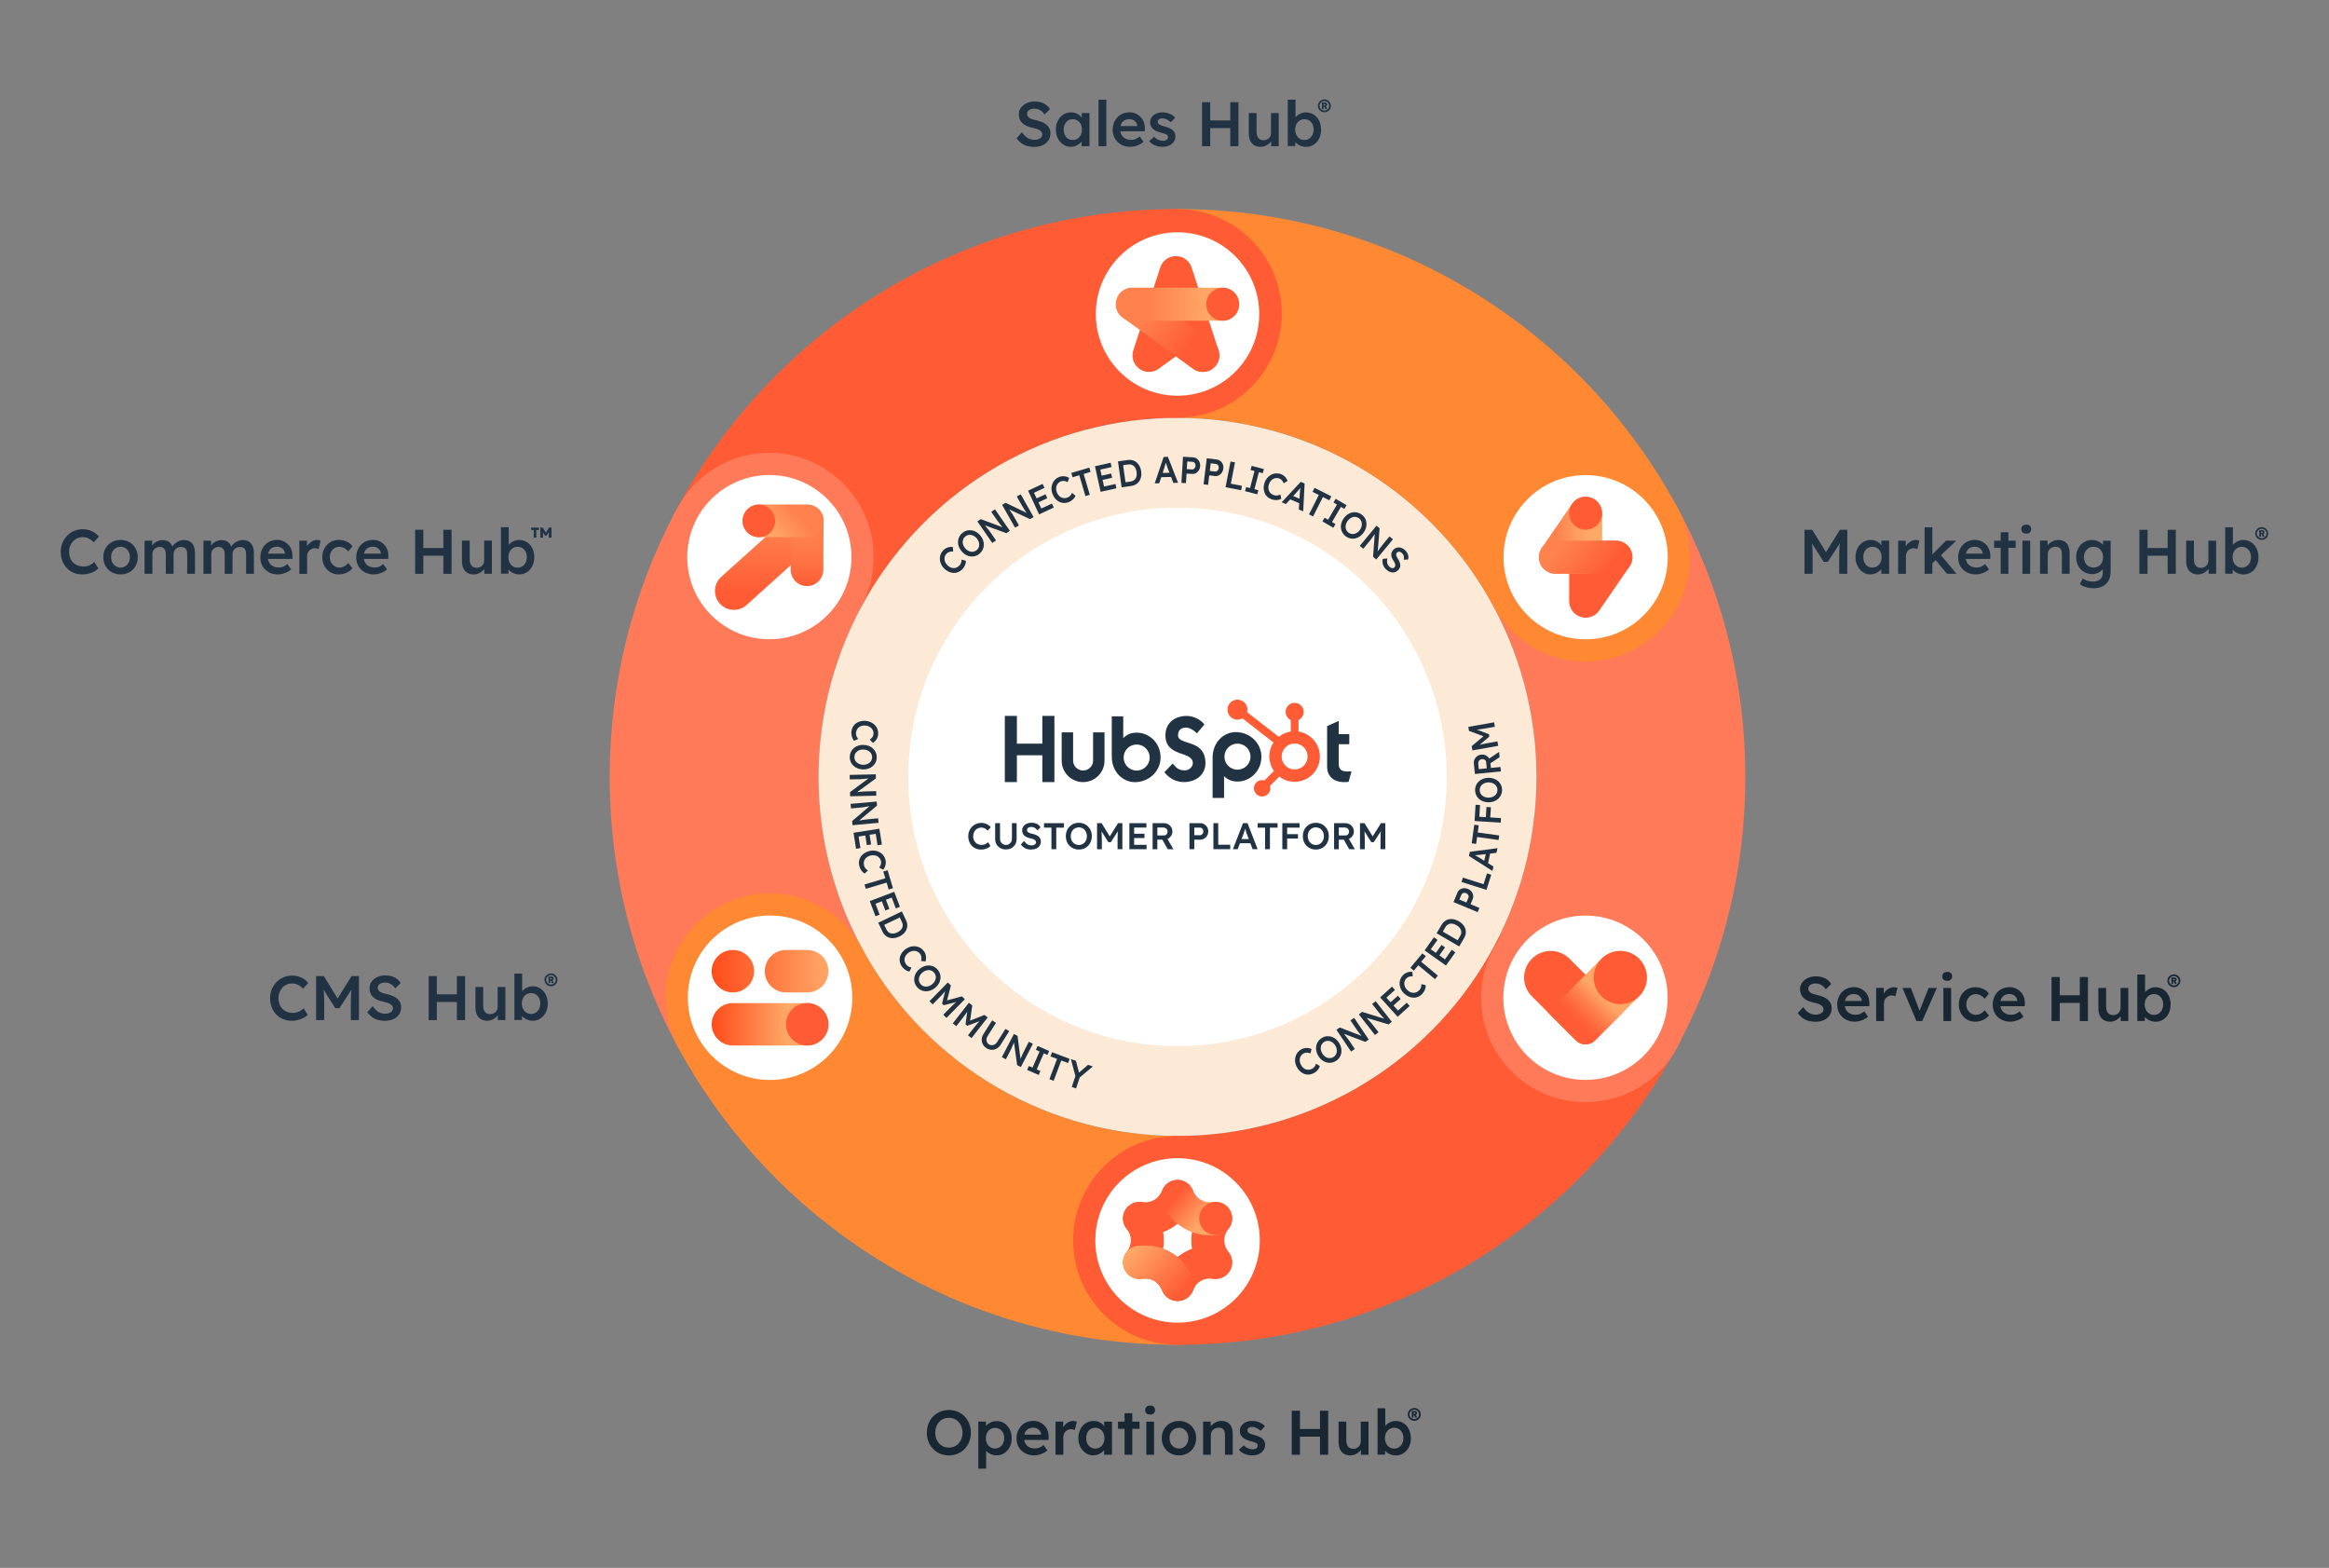 <?xml version="1.0" encoding="UTF-8"?>
<svg id="a" data-name="Layer 1" xmlns="http://www.w3.org/2000/svg" xmlns:xlink="http://www.w3.org/1999/xlink" viewBox="0 0 1188.47 800">
  <rect x="0" y="0" width="1188.47" height="800" fill="#808080" stroke="none"/>
  <defs>
    <style>
      .y {
        fill: none;
      }

      .y, .z, .aa, .ab, .ac, .ad, .ae, .af, .ag, .ah, .ai, .aj, .ak, .al, .am, .an, .ao, .ap, .aq, .ar, .as {
        stroke-width: 0px;
      }

      .z {
        fill: #192733;
      }

      .aa {
        fill: #213343;
      }

      .ab {
        fill: #ff8933;
      }

      .ac {
        fill: #ff7a59;
      }

      .ad {
        fill: #ff5c35;
      }

      .ae {
        fill: #fff;
      }

      .af {
        fill: #fcead7;
      }

      .ag {
        fill: url(#v);
      }

      .ah {
        fill: url(#x);
      }

      .ai {
        fill: url(#w);
      }

      .aj {
        fill: url(#u);
      }

      .ak {
        fill: url(#t);
      }

      .al {
        fill: url(#s);
      }

      .am {
        fill: url(#q);
      }

      .an {
        fill: url(#r);
      }

      .ao {
        fill: url(#m);
      }

      .ap {
        fill: url(#o);
      }

      .aq {
        fill: url(#p);
      }

      .ar {
        fill: url(#n);
      }

      .as {
        fill: url(#l);
      }
    </style>
    <linearGradient id="l" x1="785.3" y1="273.1" x2="817.57" y2="273.1" gradientUnits="userSpaceOnUse">
      <stop offset=".27" stop-color="#ff814e"/>
      <stop offset=".74" stop-color="#ffa766"/>
    </linearGradient>
    <linearGradient id="m" x1="792.38" y1="271.95" x2="825.92" y2="296.69" gradientUnits="userSpaceOnUse">
      <stop offset=".18" stop-color="#ff814e"/>
      <stop offset=".82" stop-color="#ff5c35"/>
    </linearGradient>
    <linearGradient id="n" x1="391.81" y1="2960.23" x2="391.81" y2="2909.34" gradientTransform="translate(0 3220.53) scale(1 -1)" gradientUnits="userSpaceOnUse">
      <stop offset=".18" stop-color="#ff814e"/>
      <stop offset=".82" stop-color="#ff5c35"/>
    </linearGradient>
    <linearGradient id="o" x1="411.88" y1="2962.99" x2="411.88" y2="2921.51" gradientTransform="translate(0 3220.55) scale(1 -1)" gradientUnits="userSpaceOnUse">
      <stop offset=".18" stop-color="#ff824e"/>
      <stop offset=".45" stop-color="#ff7e4b"/>
      <stop offset=".71" stop-color="#ff7243"/>
      <stop offset=".97" stop-color="#ff5e36"/>
      <stop offset="1" stop-color="#ff5c35"/>
    </linearGradient>
    <linearGradient id="p" x1="5995.57" y1="-12520.82" x2="6018.37" y2="-12545.18" gradientTransform="translate(12928.78 -6167.63) rotate(89.97) scale(1.07 -1)" gradientUnits="userSpaceOnUse">
      <stop offset=".27" stop-color="#ff824e"/>
      <stop offset=".74" stop-color="#ffa766"/>
    </linearGradient>
    <linearGradient id="q" x1="578.49" y1="155.51" x2="613.22" y2="181.12" xlink:href="#m"/>
    <linearGradient id="r" x1="570.06" y1="155.23" x2="631.67" y2="155.23" xlink:href="#l"/>
    <linearGradient id="s" x1="799.41" y1="526.22" x2="826.92" y2="498.71" gradientUnits="userSpaceOnUse">
      <stop offset=".18" stop-color="#ff5c35"/>
      <stop offset=".27" stop-color="#ff643a"/>
      <stop offset=".44" stop-color="#ff7d4a"/>
      <stop offset=".64" stop-color="#ffa464"/>
      <stop offset=".65" stop-color="#ffa766"/>
    </linearGradient>
    <linearGradient id="t" x1="595.7" y1="604.09" x2="627.02" y2="632.11" gradientUnits="userSpaceOnUse">
      <stop offset=".19" stop-color="#ff5c35"/>
      <stop offset=".61" stop-color="#ffa766"/>
    </linearGradient>
    <linearGradient id="u" x1="608.11" y1="659.26" x2="576.31" y2="637.74" gradientUnits="userSpaceOnUse">
      <stop offset=".16" stop-color="#ff4b1b"/>
      <stop offset=".95" stop-color="#ffa766"/>
    </linearGradient>
    <linearGradient id="v" x1="20424.73" y1="2556.73" x2="20456.05" y2="2584.76" gradientTransform="translate(21030.84 3218.53) rotate(-180)" gradientUnits="userSpaceOnUse">
      <stop offset=".11" stop-color="#ff5c35"/>
      <stop offset=".88" stop-color="#ffa766"/>
    </linearGradient>
    <linearGradient id="w" x1="363.16" y1="522.65" x2="422.76" y2="522.65" gradientUnits="userSpaceOnUse">
      <stop offset="0" stop-color="#ff4b1b"/>
      <stop offset=".64" stop-color="#ffa766"/>
    </linearGradient>
    <linearGradient id="x" x1="363.16" y1="495.56" x2="422.76" y2="495.56" gradientUnits="userSpaceOnUse">
      <stop offset="0" stop-color="#ff4b1b"/>
      <stop offset="1" stop-color="#ffa766"/>
    </linearGradient>
  </defs>
  <path class="ac" d="m417.67,396.42c0-30.61,7.52-59.45,20.8-84.81l-93.96-50.33c-21.32,40.35-33.4,86.33-33.4,135.14,0,32.66,5.41,64.05,15.37,93.33,5.33,15.66,11.96,30.72,19.77,45.05l93.07-52.01c-4.6-8.59-8.56-17.57-11.76-26.91-6.4-18.65-9.88-38.65-9.88-59.47Z"/>
  <path class="ac" d="m890.62,396.42c0-37.5-7.13-73.33-20.1-106.22-3.87-9.8-8.26-19.34-13.13-28.59l-94.98,48.46c3.54,6.62,6.72,13.46,9.44,20.53,7.87,20.43,12.2,42.62,12.2,65.82,0,19.51-3.06,38.3-8.71,55.94-.18.56-.36,1.11-.55,1.67-.26.78-.51,1.56-.78,2.33-2.58,7.46-5.63,14.69-9.11,21.68l91.72,54.62c6.4-11.99,11.99-24.48,16.68-37.41h.02c.17-.46.33-.94.5-1.41.02-.06.04-.12.06-.17h0c10.83-30.4,16.74-63.12,16.74-97.23Z"/>
  <path class="ad" d="m764.9,478.03c-1.27,2.55-2.6,5.07-3.98,7.55-31.31,56.1-91.25,94.03-160.06,94.03-.85,0-1.69-.02-2.54-.03l3.07,106.59c100.5-.18,188.98-51.54,240.81-129.39,5.18-7.78,9.99-15.84,14.42-24.13l-91.72-54.62Z"/>
  <path class="ab" d="m598.33,579.59c-64.07-.87-120.18-34.63-152.25-85.16-2.4-3.78-4.65-7.66-6.77-11.62l-93.07,52.01c3.65,6.7,7.55,13.23,11.7,19.6,51.69,79.33,141.18,131.77,242.92,131.77.18,0,.36,0,.53,0l-3.07-106.59Z"/>
  <g>
    <path class="ab" d="m784.38,172.19c-49.97-40.94-113.87-65.52-183.51-65.52v106.56c40.99,0,78.84,13.47,109.36,36.21,21.55,16.06,39.42,36.77,52.19,60.62l94.98-48.46c-18.17-34.5-43.09-64.9-73.02-89.42Z"/>
    <path class="ad" d="m425.18,166.02c-33.31,25.44-60.94,57.94-80.67,95.26l93.96,50.33c12.54-23.95,30.2-44.79,51.56-61.05,30.77-23.42,69.18-37.34,110.84-37.34v-106.56c-66.06,0-126.95,22.13-175.69,59.35Z"/>
    <circle class="af" cx="600.87" cy="396.42" r="183.19"/>
    <circle class="ae" cx="600.87" cy="396.42" r="137.38"/>
    <g>
      <path class="aa" d="m434.46,373.33c.09-.9.33-1.71.73-2.43.4-.72.93-1.32,1.6-1.81.67-.49,1.44-.84,2.31-1.06.87-.22,1.81-.29,2.81-.19.96.09,1.84.34,2.63.74.79.4,1.47.91,2.04,1.54.57.63.99,1.34,1.26,2.13.27.79.36,1.63.28,2.52-.06.6-.21,1.18-.45,1.74-.24.55-.56,1.05-.94,1.49-.38.44-.81.8-1.28,1.08l-1.59-1.64c.37-.28.69-.57.96-.87s.47-.63.63-.96c.15-.34.25-.69.28-1.06.05-.55,0-1.07-.18-1.57-.17-.5-.43-.95-.79-1.33-.36-.39-.8-.71-1.32-.96-.52-.25-1.11-.41-1.77-.47-.67-.06-1.29-.02-1.85.12-.56.15-1.06.38-1.49.7-.43.32-.77.73-1.03,1.21-.26.48-.41,1.03-.47,1.63-.04.39-.02.78.06,1.16.08.38.21.73.39,1.07.18.33.4.65.65.93l-2.07.95c-.31-.32-.59-.73-.82-1.23-.24-.5-.4-1.05-.5-1.66-.1-.6-.13-1.19-.07-1.78Z"/>
      <path class="aa" d="m433.63,386.06c.04-.89.24-1.71.61-2.46.37-.75.88-1.39,1.52-1.93.64-.54,1.38-.95,2.24-1.23.85-.28,1.77-.4,2.76-.35.99.04,1.9.23,2.73.57.83.34,1.54.81,2.13,1.4.59.59,1.05,1.27,1.36,2.05.31.77.45,1.61.42,2.5-.04.9-.24,1.73-.62,2.48-.37.75-.88,1.39-1.53,1.93-.65.53-1.39.94-2.24,1.22-.85.28-1.76.39-2.76.36-.98-.04-1.88-.23-2.71-.57-.83-.34-1.54-.81-2.14-1.39-.6-.59-1.06-1.26-1.37-2.04-.31-.78-.45-1.62-.42-2.52Zm2.36.09c-.02.57.07,1.1.27,1.58.2.48.51.9.91,1.26.4.36.87.65,1.41.87s1.13.34,1.78.37c.65.03,1.25-.05,1.8-.22.56-.18,1.05-.43,1.47-.76.43-.33.76-.73,1-1.19.24-.46.37-.98.4-1.55.02-.56-.07-1.08-.27-1.57-.21-.48-.5-.91-.89-1.27-.39-.36-.86-.65-1.4-.86-.54-.21-1.14-.33-1.8-.36-.65-.03-1.25.05-1.81.21-.56.17-1.05.42-1.47.75-.42.33-.75.73-.99,1.2-.24.47-.37.98-.4,1.54Z"/>
      <path class="aa" d="m433.56,395.4l13.36-.31.05,2.09-10.27,7.5-.08-.39c.35-.06.72-.11,1.09-.15.37-.04.76-.09,1.17-.13.41-.04.83-.07,1.28-.1.44-.03.91-.05,1.4-.08.49-.02,1.01-.04,1.55-.05l4.01-.09.05,2.31-13.36.31-.05-2.13,10.12-7.53.15.46c-.71.08-1.32.14-1.82.19s-.93.1-1.3.13c-.36.03-.66.06-.9.08-.24.02-.46.04-.66.05-.2.01-.38.02-.56.02l-5.17.12-.05-2.31Z"/>
      <path class="aa" d="m434.03,410.19l13.31-1.21.19,2.08-9.74,8.18-.11-.39c.35-.08.71-.15,1.08-.22.37-.07.76-.14,1.16-.2.4-.07.83-.13,1.27-.19.44-.06.91-.11,1.39-.17.49-.06,1-.11,1.55-.16l3.99-.36.21,2.3-13.31,1.21-.19-2.12,9.59-8.2.18.45c-.71.12-1.31.23-1.8.32-.5.09-.92.16-1.28.22-.36.06-.66.11-.9.15-.24.04-.46.07-.65.1-.2.02-.38.04-.56.06l-5.15.47-.21-2.3Z"/>
      <path class="aa" d="m435.54,424.93l13.2-2.08,1.28,8.09-2.22.35-.92-5.83-8.75,1.38.93,5.9-2.23.35-1.29-8.16Zm5.83.17l2.19-.35.97,6.13-2.19.35-.97-6.13Z"/>
      <path class="aa" d="m438.45,441.71c-.2-.88-.22-1.73-.06-2.53.16-.81.48-1.55.96-2.21.48-.67,1.1-1.25,1.86-1.73.76-.48,1.63-.83,2.61-1.06.94-.21,1.85-.25,2.73-.12.88.13,1.69.41,2.42.83.73.42,1.35.97,1.86,1.64.5.67.85,1.44,1.05,2.31.13.59.17,1.19.11,1.79-.06.6-.2,1.17-.43,1.71-.22.54-.52,1.02-.88,1.43l-2.02-1.07c.27-.38.48-.75.64-1.12.16-.37.26-.74.3-1.11.04-.37.02-.73-.06-1.09-.12-.53-.34-1.02-.66-1.44-.32-.42-.71-.76-1.17-1.02-.46-.26-.98-.42-1.55-.5-.57-.08-1.18-.05-1.83.1-.66.15-1.23.38-1.72.69-.49.31-.89.69-1.19,1.13-.31.44-.51.93-.6,1.47-.09.54-.07,1.11.06,1.7.09.38.23.74.42,1.08.19.33.43.63.7.9.27.26.58.49.91.68l-1.67,1.55c-.4-.2-.79-.51-1.16-.91-.38-.4-.71-.88-.99-1.42s-.49-1.1-.62-1.67Z"/>
      <path class="aa" d="m441.15,451.31l10.61-3.18-1.03-3.43,2.2-.66,2.75,9.18-2.19.66-1.06-3.53-10.61,3.18-.67-2.23Z"/>
      <path class="aa" d="m443.83,459.79l12.5-4.74,2.9,7.66-2.11.8-2.09-5.52-8.28,3.14,2.12,5.59-2.11.8-2.93-7.73Zm5.74-1.03l2.07-.79,2.2,5.8-2.07.79-2.2-5.8Z"/>
      <path class="aa" d="m448.14,470.83l12.05-5.78,2.18,4.53c.39.82.6,1.63.63,2.42.03.8-.11,1.57-.42,2.3-.31.74-.77,1.41-1.38,2.01s-1.37,1.12-2.26,1.55c-.9.43-1.77.7-2.64.8-.86.1-1.67.05-2.43-.17-.76-.22-1.44-.59-2.05-1.12s-1.11-1.2-1.5-2.02l-2.17-4.53Zm2.74,1.26l.25-.32,1.21,2.51c.25.53.57.95.95,1.28.38.33.81.55,1.3.68.48.13,1,.15,1.56.06.56-.08,1.14-.27,1.75-.56.61-.29,1.12-.63,1.54-1.02.41-.39.72-.81.93-1.27.2-.46.3-.94.28-1.44-.01-.5-.15-1.01-.4-1.53l-1.23-2.56.39.07-8.54,4.1Z"/>
      <path class="aa" d="m460.08,492.96c-.5-.76-.81-1.54-.95-2.35-.14-.81-.1-1.61.12-2.41.22-.8.59-1.55,1.14-2.27.54-.72,1.23-1.35,2.07-1.9.81-.53,1.65-.89,2.51-1.07.87-.19,1.72-.21,2.56-.07.84.14,1.61.43,2.31.88.71.45,1.31,1.05,1.8,1.8.33.51.58,1.05.73,1.64.15.58.22,1.17.2,1.75-.02.58-.13,1.13-.32,1.64l-2.27-.29c.12-.45.19-.87.2-1.28s-.02-.79-.11-1.15c-.09-.36-.24-.69-.44-1-.3-.46-.67-.83-1.12-1.12-.45-.28-.93-.47-1.45-.54-.52-.08-1.07-.05-1.63.07-.56.13-1.12.37-1.67.74-.56.37-1.02.79-1.37,1.25-.35.47-.59.96-.72,1.48-.13.52-.14,1.05-.04,1.59.1.54.32,1.06.65,1.57.22.33.47.62.77.86.3.25.62.44.97.59.35.15.71.25,1.09.32l-1.02,2.04c-.44-.05-.91-.2-1.41-.45-.5-.25-.97-.57-1.43-.98-.46-.41-.85-.85-1.17-1.34Z"/>
      <path class="aa" d="m467.86,503.55c-.56-.7-.95-1.45-1.16-2.25-.21-.81-.26-1.63-.13-2.46.12-.83.41-1.63.87-2.4.46-.77,1.07-1.47,1.84-2.09.77-.63,1.58-1.08,2.43-1.37.85-.29,1.69-.41,2.53-.35s1.63.26,2.37.64c.75.38,1.4.91,1.97,1.61.57.7.96,1.46,1.18,2.27s.25,1.63.12,2.45c-.13.83-.42,1.63-.88,2.39-.45.76-1.06,1.46-1.84,2.09-.76.62-1.57,1.07-2.41,1.36-.85.29-1.69.41-2.53.37-.84-.04-1.63-.25-2.38-.63-.75-.38-1.41-.92-1.98-1.62Zm1.84-1.49c.36.44.78.78,1.24,1.01.47.22.97.34,1.51.35.54,0,1.08-.08,1.63-.28.55-.19,1.08-.49,1.58-.9.5-.41.91-.86,1.21-1.36.3-.5.5-1.01.61-1.54.1-.53.09-1.05-.03-1.55-.12-.51-.36-.98-.73-1.43-.35-.44-.77-.77-1.24-1-.47-.23-.98-.35-1.51-.36-.53-.01-1.07.08-1.62.28-.54.2-1.08.5-1.59.92-.5.41-.91.86-1.22,1.36-.31.5-.51,1.01-.61,1.53-.1.53-.08,1.04.04,1.55.13.51.37.98.72,1.42Z"/>
      <path class="aa" d="m474.3,510.85l9.37-9.53,1.57,1.54-2.3,8.85-.91-.92,8.83-2.4,1.49,1.47-9.37,9.53-1.64-1.62,3.52-3.58c.8-.82,1.55-1.53,2.22-2.15.68-.62,1.38-1.2,2.11-1.75l-.37.79-7.25,1.84-.84-.83,1.77-7.15.79-.45c-.5.7-1.05,1.39-1.64,2.07-.59.68-1.32,1.46-2.18,2.34l-3.52,3.58-1.64-1.62Z"/>
      <path class="aa" d="m486.18,522.19l8.23-10.53,1.73,1.35-1.29,9.05-1-.81,8.5-3.38,1.65,1.29-8.23,10.53-1.82-1.42,3.1-3.96c.7-.9,1.36-1.7,1.97-2.39.61-.69,1.24-1.35,1.9-1.98l-.28.82-7,2.65-.93-.73.95-7.31.74-.54c-.42.75-.89,1.5-1.4,2.24-.51.74-1.15,1.6-1.91,2.57l-3.09,3.95-1.82-1.42Z"/>
      <path class="aa" d="m503.39,534.82c-.84-.53-1.46-1.19-1.87-1.99-.41-.8-.59-1.65-.55-2.56.05-.91.34-1.79.88-2.64l4.42-6.97,1.98,1.26-4.32,6.82c-.32.51-.5,1.02-.53,1.55-.03.53.06,1.03.27,1.49.21.47.53.83.95,1.1.46.29.96.44,1.48.44.52,0,1.02-.13,1.48-.38s.86-.64,1.18-1.14l4.32-6.82,1.9,1.21-4.41,6.97c-.54.85-1.21,1.49-2.01,1.92-.8.43-1.65.63-2.55.6-.9-.03-1.77-.32-2.61-.85Z"/>
      <path class="aa" d="m511.23,539.46l6.15-11.86,1.86.96,1.64,12.61-.38-.11c.12-.34.25-.68.39-1.03.14-.35.29-.71.45-1.09s.34-.76.53-1.17c.19-.41.39-.83.61-1.27.22-.44.45-.9.7-1.39l1.85-3.56,2.05,1.06-6.15,11.86-1.89-.98-1.74-12.5.47.1c-.28.66-.51,1.22-.7,1.69-.19.47-.36.87-.51,1.2s-.27.61-.36.83c-.1.22-.19.42-.27.6-.09.18-.17.35-.25.51l-2.38,4.59-2.05-1.06Z"/>
      <path class="aa" d="m524.13,545.93l.88-2.01,1.88.82,3.59-8.22-1.88-.82.88-2.01,5.9,2.58-.88,2.01-1.88-.82-3.59,8.22,1.89.82-.88,2.01-5.9-2.58Z"/>
      <path class="aa" d="m535.49,550.66l3.91-10.36-3.35-1.26.81-2.14,8.97,3.38-.81,2.14-3.45-1.3-3.9,10.36-2.18-.82Z"/>
      <path class="aa" d="m546.89,554.65l2.12-6.32-.18.93-2.37-8.85,2.58.86,1.78,6.84-.78-.32,5.17-4.45,2.48.83-7.09,5.9.67-1.15-2.16,6.46-2.2-.74Z"/>
    </g>
    <g>
      <path class="aa" d="m670.3,547.63c-.81.41-1.62.64-2.44.69-.82.05-1.61-.08-2.38-.38-.77-.3-1.48-.76-2.14-1.37-.66-.62-1.21-1.37-1.67-2.27-.44-.86-.7-1.73-.79-2.62-.09-.88-.02-1.73.21-2.55.23-.82.6-1.55,1.13-2.2s1.18-1.18,1.98-1.59c.54-.28,1.11-.46,1.71-.55.6-.09,1.18-.09,1.76-.01.58.08,1.11.25,1.6.5l-.53,2.22c-.43-.17-.85-.28-1.25-.34-.4-.06-.78-.07-1.15-.01-.37.05-.72.16-1.05.33-.49.25-.9.58-1.23.99s-.57.87-.7,1.39c-.13.51-.17,1.05-.1,1.63.06.57.25,1.16.55,1.75.31.6.67,1.1,1.09,1.5.42.4.89.69,1.39.88.5.19,1.03.26,1.57.22.55-.04,1.09-.2,1.63-.48.35-.18.66-.4.94-.67.28-.27.51-.57.7-.9.19-.33.33-.68.44-1.05l1.91,1.23c-.1.44-.3.89-.59,1.35-.3.47-.67.91-1.13,1.31-.45.41-.94.75-1.46,1.01Z"/>
      <path class="aa" d="m681.54,541.47c-.77.45-1.57.72-2.41.81-.83.09-1.65,0-2.45-.24-.8-.25-1.55-.66-2.24-1.23-.69-.57-1.29-1.28-1.79-2.14-.5-.86-.83-1.73-.98-2.61-.16-.88-.14-1.73.03-2.55.18-.82.51-1.57,1-2.25.49-.68,1.12-1.25,1.89-1.7.78-.46,1.59-.73,2.42-.81.83-.09,1.65,0,2.45.25.8.26,1.54.67,2.23,1.23.69.57,1.28,1.28,1.78,2.13.49.85.82,1.71.97,2.59s.15,1.73-.02,2.55c-.17.82-.5,1.57-.98,2.25-.49.68-1.12,1.25-1.9,1.71Zm-1.19-2.04c.49-.29.89-.65,1.18-1.08.29-.43.49-.91.58-1.44.09-.53.08-1.08-.02-1.66s-.32-1.14-.65-1.7c-.33-.56-.71-1.03-1.16-1.4s-.92-.65-1.43-.84c-.51-.18-1.02-.25-1.54-.21-.52.05-1.03.21-1.52.5-.48.28-.88.64-1.18,1.07-.3.43-.5.91-.59,1.44-.09.53-.08,1.08.03,1.64.11.57.33,1.14.67,1.71.33.56.71,1.03,1.16,1.41.44.38.92.66,1.42.84.5.18,1.02.24,1.54.19.52-.05,1.03-.21,1.51-.49Z"/>
      <path class="aa" d="m689.41,536.53l-7.46-11.09,1.74-1.17,11.86,4.61-.28.28c-.24-.27-.48-.55-.72-.84-.24-.29-.48-.6-.74-.92-.25-.32-.51-.66-.77-1.02-.26-.36-.54-.74-.82-1.14-.28-.4-.58-.83-.88-1.28l-2.24-3.32,1.91-1.29,7.46,11.09-1.76,1.19-11.8-4.46.31-.37c.45.56.83,1.03,1.15,1.43.31.39.58.73.81,1.02.22.29.41.53.56.72.15.19.28.37.4.53.11.16.22.31.32.46l2.89,4.29-1.91,1.29Z"/>
      <path class="aa" d="m701.64,528.13l-8.23-10.53,1.65-1.29,12.15,3.75-.26.3c-.26-.25-.52-.51-.77-.79-.26-.27-.53-.56-.8-.86s-.56-.62-.84-.96c-.29-.34-.59-.7-.9-1.08-.31-.38-.63-.79-.97-1.22l-2.47-3.16,1.82-1.42,8.23,10.53-1.68,1.31-12.09-3.61.28-.39c.49.52.9.97,1.24,1.34.34.37.64.69.88.96.24.27.44.5.61.68.16.18.31.35.43.5.13.16.24.3.35.44l3.19,4.07-1.82,1.42Z"/>
      <path class="aa" d="m713.21,518.84l-8.95-9.93,6.08-5.48,1.51,1.67-4.38,3.95,5.93,6.58,4.44-4,1.51,1.67-6.14,5.53Zm-3.04-4.97l-1.48-1.64,4.61-4.15,1.48,1.64-4.61,4.15Z"/>
      <path class="aa" d="m725.68,507.23c-.63.65-1.32,1.13-2.08,1.44-.76.31-1.55.45-2.38.41s-1.65-.24-2.47-.6c-.82-.37-1.59-.9-2.31-1.6-.7-.67-1.23-1.41-1.6-2.22-.37-.81-.58-1.63-.63-2.48-.05-.84.06-1.66.35-2.45.28-.79.73-1.5,1.36-2.15.42-.44.9-.8,1.44-1.07.53-.28,1.09-.47,1.66-.58.57-.11,1.13-.12,1.68-.05l.22,2.27c-.46-.01-.89.01-1.29.08s-.76.19-1.09.36c-.33.17-.62.39-.88.65-.38.39-.66.84-.84,1.34-.18.5-.25,1.01-.21,1.54.04.53.18,1.05.43,1.57s.61,1.01,1.09,1.47c.49.47.99.82,1.52,1.06.53.24,1.06.36,1.6.37s1.06-.09,1.56-.31c.5-.22.97-.55,1.39-.98.27-.28.5-.6.67-.94.17-.35.3-.7.36-1.08.07-.37.09-.75.07-1.14l2.21.54c.05.44,0,.94-.12,1.47-.13.54-.34,1.07-.64,1.61-.3.53-.65,1.01-1.05,1.43Z"/>
      <path class="aa" d="m732.26,499.62l-8.51-7.08-2.29,2.75-1.76-1.47,6.13-7.37,1.76,1.46-2.36,2.83,8.51,7.08-1.49,1.79Z"/>
      <path class="aa" d="m737.85,492.68l-10.89-7.75,4.75-6.67,1.84,1.31-3.42,4.81,7.22,5.14,3.46-4.87,1.83,1.31-4.79,6.73Zm-4.05-4.2l-1.8-1.28,3.6-5.06,1.8,1.28-3.6,5.05Z"/>
      <path class="aa" d="m744.63,482.94l-11.54-6.74,2.54-4.34c.46-.78,1.01-1.41,1.65-1.88.64-.47,1.36-.79,2.14-.94.78-.16,1.6-.15,2.44.02.84.17,1.7.5,2.55,1s1.57,1.08,2.14,1.74c.57.66.97,1.36,1.22,2.11.25.75.32,1.53.22,2.33-.1.8-.37,1.59-.83,2.37l-2.54,4.34Zm-.49-2.98l-.4-.03,1.41-2.41c.29-.51.47-1.01.53-1.51s0-.98-.17-1.45c-.17-.47-.44-.91-.82-1.33-.38-.42-.86-.8-1.45-1.14-.58-.34-1.15-.58-1.7-.7-.55-.13-1.08-.15-1.57-.06-.49.09-.95.28-1.35.57-.41.29-.75.69-1.05,1.19l-1.44,2.46-.16-.37,8.18,4.78Z"/>
      <path class="aa" d="m754.04,465.42l-12.34-5.13,2-4.81c.27-.66.69-1.19,1.25-1.58.56-.39,1.2-.63,1.92-.7.72-.07,1.44.04,2.17.34.74.31,1.34.74,1.8,1.31.46.57.76,1.19.89,1.87.13.68.06,1.35-.21,2.01l-1.1,2.66,4.51,1.87-.89,2.15Zm-5.74-4.9l1.04-2.51c.11-.28.14-.56.07-.86-.07-.29-.21-.57-.43-.81-.21-.25-.49-.45-.83-.59-.34-.14-.67-.2-.99-.17-.32.03-.61.12-.86.28-.25.16-.44.38-.55.65l-1.04,2.51,3.6,1.49Z"/>
      <path class="aa" d="m758.54,454.07l-12.74-4.04.7-2.22,10.55,3.35,1.75-5.5,2.18.69-2.45,7.72Z"/>
      <path class="aa" d="m761.58,444.42l-11.99-7.66.47-2.13,14.1-1.84-.52,2.36-8,.97c-.16.02-.42.05-.76.08-.34.03-.72.06-1.12.09-.41.03-.78.06-1.13.08-.35.02-.6.04-.76.05l.08-.44c.23.13.49.27.78.43.29.16.59.33.9.51.31.18.61.35.9.52.29.17.55.32.78.46l6.78,4.25-.5,2.27Zm-2.5-2.83l-1.93-1.25,1.24-5.57,2.29-.37-1.59,7.19Z"/>
      <path class="aa" d="m764.72,428.61l-10.97-1.53-.49,3.54-2.27-.32,1.32-9.49,2.27.31-.51,3.65,10.97,1.53-.32,2.3Z"/>
      <path class="aa" d="m765.8,419.75l-13.34-.83.15-2.32,13.34.83-.14,2.32Zm-10.99-1.76l-2.29-.14.45-7.21,2.29.14-.45,7.21Zm5.58.35l-2.25-.14.4-6.44,2.25.14-.4,6.44Z"/>
      <path class="aa" d="m766.5,402.99c.02.89-.14,1.72-.47,2.49-.33.77-.8,1.44-1.4,2.02-.61.58-1.33,1.03-2.16,1.36-.83.33-1.75.5-2.74.52-.99.02-1.91-.12-2.76-.41-.85-.29-1.58-.72-2.21-1.27s-1.12-1.21-1.48-1.97c-.36-.76-.55-1.58-.56-2.48-.02-.91.14-1.74.47-2.51.33-.77.8-1.44,1.41-2.01.61-.57,1.33-1.02,2.16-1.34.83-.33,1.74-.5,2.73-.52.98-.02,1.89.12,2.74.41.85.29,1.59.71,2.22,1.26s1.13,1.2,1.49,1.96c.36.76.55,1.59.56,2.49Zm-2.37.04c-.01-.57-.13-1.09-.36-1.56-.23-.47-.56-.87-.98-1.21-.42-.34-.91-.6-1.46-.79-.55-.19-1.15-.27-1.8-.26-.65.01-1.24.12-1.79.33-.54.21-1.02.49-1.43.84s-.72.77-.93,1.24c-.21.47-.31,1-.3,1.57.01.56.13,1.08.36,1.55.23.47.55.88.97,1.22.41.34.9.6,1.45.78.55.18,1.16.27,1.82.25.65-.01,1.25-.12,1.8-.32.55-.2,1.03-.48,1.43-.83.4-.35.71-.77.92-1.25s.31-1,.3-1.56Z"/>
      <path class="aa" d="m765.93,393.61l-13.3,1.32-.54-5.41c-.07-.75.05-1.45.36-2.1.31-.65.77-1.19,1.38-1.62.6-.42,1.3-.68,2.1-.76.76-.07,1.48.04,2.15.34.68.3,1.23.73,1.66,1.31.44.57.69,1.24.76,2l.31,3.15,4.88-.48.22,2.26Zm-7.25-1.56l-.31-3.17c-.03-.34-.15-.63-.35-.87-.2-.24-.45-.41-.77-.53s-.66-.15-1.03-.11c-.42.04-.77.17-1.06.37-.28.21-.5.48-.65.82-.15.34-.2.71-.16,1.13l.27,2.76,4.05-.4Zm6.54-5.66l-5.69,3.76-.71-2.34,6.15-4.17.25,2.74Z"/>
      <path class="aa" d="m764.53,380.57l-13.16,2.32-.38-2.17,7.01-5.87.2,1.27-8.58-3.17-.36-2.06,13.16-2.32.4,2.27-4.94.87c-1.13.2-2.15.35-3.06.46-.91.11-1.82.17-2.74.2l.76-.42,6.97,2.71.2,1.16-5.59,4.8-.91-.1c.82-.28,1.66-.52,2.54-.73.87-.21,1.92-.42,3.14-.63l4.94-.87.4,2.27Z"/>
    </g>
    <g>
      <path class="aa" d="m490.93,290.59c-.65.64-1.35,1.1-2.12,1.39-.77.29-1.56.41-2.39.35-.82-.06-1.64-.28-2.45-.67-.81-.39-1.57-.94-2.27-1.66-.68-.69-1.19-1.44-1.54-2.26-.35-.82-.54-1.65-.57-2.49-.03-.85.11-1.66.41-2.44.3-.78.77-1.48,1.41-2.11.43-.43.92-.77,1.46-1.04.54-.27,1.1-.45,1.68-.54s1.14-.1,1.68,0l.16,2.28c-.46-.03-.89-.01-1.29.05-.4.06-.77.18-1.1.34-.34.16-.63.37-.9.63-.39.38-.68.82-.88,1.32-.19.49-.28,1-.25,1.53.03.53.16,1.06.39,1.58.24.53.58,1.03,1.05,1.5.47.48.97.85,1.5,1.1.52.25,1.05.39,1.59.42.53.03,1.06-.06,1.57-.27.51-.21.98-.52,1.41-.95.28-.28.51-.58.7-.92.18-.34.31-.7.39-1.07.08-.37.11-.75.1-1.13l2.2.6c.04.45-.02.94-.16,1.47-.14.53-.37,1.06-.68,1.59-.31.53-.67,1-1.09,1.4Z"/>
      <path class="aa" d="m499.87,282.54c-.69.57-1.43.97-2.24,1.2-.81.22-1.62.28-2.45.17-.83-.11-1.63-.39-2.41-.84s-1.48-1.05-2.12-1.82c-.63-.76-1.1-1.57-1.4-2.41-.3-.85-.43-1.69-.39-2.52.04-.84.24-1.63.61-2.38.37-.75.89-1.41,1.58-1.99.7-.58,1.45-.98,2.25-1.21.81-.22,1.62-.28,2.45-.16.83.12,1.63.4,2.4.85.77.44,1.48,1.05,2.11,1.81.63.75,1.09,1.55,1.39,2.39.3.84.43,1.69.4,2.52-.03.84-.23,1.63-.6,2.38-.37.75-.9,1.42-1.6,2Zm-1.51-1.82c.44-.36.77-.78.99-1.26.22-.47.33-.98.33-1.52,0-.54-.1-1.08-.3-1.63-.2-.55-.51-1.07-.92-1.57-.42-.5-.87-.89-1.37-1.19-.5-.29-1.02-.49-1.55-.59-.53-.1-1.05-.08-1.55.05-.5.13-.98.38-1.42.75-.43.36-.76.77-.98,1.25-.22.48-.34.98-.34,1.52,0,.53.09,1.07.3,1.61.2.54.52,1.07.94,1.58.42.5.87.9,1.38,1.2.5.3,1.01.5,1.54.59.53.09,1.04.07,1.55-.06.51-.13.98-.38,1.41-.74Z"/>
      <path class="aa" d="m506.36,277.06l-7.6-10.99,1.72-1.19,11.91,4.46-.28.28c-.24-.27-.49-.54-.73-.83-.24-.29-.49-.59-.75-.91-.25-.32-.52-.65-.79-1.01-.27-.36-.55-.73-.83-1.13-.29-.4-.59-.82-.9-1.27l-2.28-3.3,1.9-1.31,7.6,10.99-1.75,1.21-11.85-4.31.31-.37c.45.55.84,1.02,1.16,1.41.32.39.59.73.82,1.01.22.28.41.52.57.71.15.19.29.36.4.52.12.16.23.31.33.46l2.94,4.26-1.9,1.31Z"/>
      <path class="aa" d="m517.95,269.22l-6.59-11.63,1.82-1.03,11.46,5.51-.3.26c-.22-.29-.43-.58-.65-.89s-.44-.63-.66-.97c-.23-.34-.46-.7-.69-1.08-.23-.38-.48-.78-.73-1.2-.25-.42-.51-.87-.78-1.35l-1.98-3.49,2.01-1.14,6.59,11.63-1.85,1.05-11.42-5.36.34-.34c.4.59.75,1.09,1.03,1.51.28.42.53.78.72,1.08.2.3.37.56.5.76.13.2.25.39.35.56.1.17.2.33.29.49l2.55,4.5-2.01,1.14Z"/>
      <path class="aa" d="m530.24,262.47l-5.63-12.12,7.43-3.45.95,2.04-5.35,2.49,3.73,8.03,5.42-2.52.95,2.04-7.49,3.48Zm-1.44-5.65l-.93-2.01,5.63-2.61.93,2.01-5.63,2.62Z"/>
      <path class="aa" d="m545.26,256.24c-.85.32-1.68.46-2.5.41-.82-.05-1.6-.26-2.33-.64-.73-.38-1.39-.92-1.97-1.6-.58-.68-1.05-1.5-1.41-2.44-.34-.91-.51-1.8-.5-2.69,0-.89.17-1.72.49-2.51.32-.79.77-1.47,1.36-2.06.59-.59,1.31-1.04,2.14-1.36.57-.21,1.15-.33,1.76-.36.6-.02,1.19.04,1.75.19.57.15,1.08.37,1.54.68l-.78,2.15c-.41-.21-.81-.37-1.2-.48-.39-.1-.77-.15-1.14-.14-.37.01-.73.08-1.08.21-.51.19-.96.48-1.33.85-.38.37-.66.81-.85,1.3-.19.49-.28,1.03-.28,1.61,0,.58.12,1.18.35,1.79.24.63.55,1.17.92,1.61.38.44.81.78,1.29,1.03.48.24.99.37,1.54.39.55.02,1.11-.08,1.67-.3.37-.14.7-.33,1.01-.56.31-.24.57-.51.79-.82.22-.31.41-.64.55-.99l1.77,1.44c-.15.42-.39.85-.74,1.28-.35.43-.77.82-1.27,1.18-.5.36-1.02.64-1.56.85Z"/>
      <path class="aa" d="m553.89,253.13l-3.14-10.62-3.43,1.01-.65-2.2,9.19-2.72.65,2.2-3.53,1.05,3.14,10.62-2.23.66Z"/>
      <path class="aa" d="m561.64,250.94l-2.89-13.05,8-1.77.49,2.2-5.76,1.28,1.91,8.65,5.83-1.29.49,2.2-8.07,1.79Zm-.19-5.82l-.48-2.16,6.06-1.34.48,2.16-6.06,1.34Z"/>
      <path class="aa" d="m572.35,248.65l-1.86-13.23,4.98-.7c.9-.13,1.73-.08,2.5.13.77.21,1.46.58,2.07,1.1.61.52,1.11,1.16,1.5,1.93s.66,1.64.79,2.63c.14.98.13,1.9-.04,2.75-.16.85-.46,1.61-.9,2.27-.44.66-1,1.2-1.69,1.61-.69.42-1.48.69-2.38.82l-4.98.7Zm2.04-2.23l-.23-.33,2.76-.39c.58-.08,1.08-.25,1.51-.52s.77-.61,1.04-1.03c.27-.42.44-.91.53-1.47.09-.56.09-1.17,0-1.84-.09-.67-.26-1.26-.5-1.77-.24-.51-.55-.94-.93-1.27-.38-.33-.8-.57-1.28-.71-.48-.14-1-.17-1.58-.09l-2.82.39.18-.35,1.32,9.38Z"/>
      <path class="aa" d="m589.25,246.63l4.55-13.48,2.18-.05,5.17,13.24-2.41.06-2.87-7.53c-.06-.15-.15-.39-.26-.72-.11-.33-.23-.68-.36-1.07-.13-.38-.25-.74-.35-1.08s-.18-.58-.23-.73l.45-.03c-.06.26-.14.54-.23.86-.09.32-.18.65-.28,1-.1.35-.2.68-.29,1-.09.32-.18.61-.26.87l-2.5,7.6-2.32.06Zm2.14-3.11l.75-2.18,5.7-.14.91,2.14-7.36.18Z"/>
      <path class="aa" d="m602.86,246.39l.82-13.34,5.19.32c.71.04,1.35.27,1.9.67.55.41.98.93,1.29,1.59.31.66.44,1.38.39,2.17-.05.8-.27,1.51-.65,2.13-.38.62-.88,1.1-1.48,1.45-.6.35-1.26.5-1.97.45l-2.87-.18-.3,4.88-2.32-.14Zm2.76-7.02l2.71.17c.3.02.57-.05.83-.22.25-.16.46-.39.63-.67.17-.28.26-.61.28-.98.02-.37-.03-.7-.16-1-.13-.29-.31-.54-.55-.72-.23-.19-.5-.29-.8-.31l-2.71-.17-.24,3.89Z"/>
      <path class="aa" d="m614.17,247.11l1.63-13.27,5.16.63c.71.09,1.33.35,1.86.79.53.44.93.99,1.19,1.67.27.67.35,1.4.25,2.19-.1.8-.36,1.49-.78,2.09-.42.6-.94,1.05-1.56,1.36s-1.29.42-1.99.33l-2.86-.35-.59,4.85-2.31-.28Zm3.18-6.84l2.7.33c.3.04.58-.02.84-.17.27-.15.49-.36.67-.63.18-.27.3-.59.34-.96.04-.37.01-.7-.1-1-.11-.3-.28-.55-.5-.75-.22-.2-.48-.32-.78-.35l-2.7-.33-.47,3.87Z"/>
      <path class="aa" d="m625.38,248.61l2.55-13.12,2.28.44-2.11,10.87,5.67,1.1-.44,2.25-7.95-1.55Z"/>
      <path class="aa" d="m635.35,250.65l.55-2.13,1.99.52,2.26-8.69-1.99-.52.55-2.12,6.23,1.62-.55,2.12-1.99-.52-2.26,8.68,1.99.52-.55,2.12-6.23-1.62Z"/>
      <path class="aa" d="m648.97,254.8c-.86-.29-1.59-.7-2.2-1.25-.61-.55-1.08-1.21-1.4-1.96-.33-.76-.5-1.59-.52-2.49-.02-.9.13-1.83.44-2.78.3-.92.74-1.72,1.31-2.4.57-.68,1.22-1.23,1.96-1.64.74-.41,1.53-.66,2.36-.74.83-.09,1.67.01,2.52.29.58.19,1.11.47,1.59.83.48.36.9.78,1.24,1.25s.6.97.77,1.49l-1.96,1.18c-.19-.42-.4-.8-.63-1.13-.24-.33-.5-.6-.8-.83-.3-.23-.62-.4-.97-.51-.52-.17-1.04-.23-1.57-.18-.53.05-1.02.21-1.48.48-.46.26-.87.62-1.23,1.07-.36.45-.65.99-.86,1.62-.21.64-.31,1.25-.3,1.83.01.58.13,1.12.35,1.61.22.49.54.91.95,1.27.42.36.91.63,1.49.83.37.13.75.19,1.14.2.39,0,.76-.04,1.13-.14.37-.1.72-.24,1.06-.43l.47,2.23c-.38.24-.84.41-1.38.53-.54.11-1.12.15-1.73.12-.61-.04-1.19-.14-1.75-.33Z"/>
      <path class="aa" d="m654.04,256.29l9.69-10.42,2.01.85-.73,14.2-2.22-.94.48-8.04c0-.16.02-.42.06-.76.04-.34.07-.72.11-1.12.04-.4.08-.78.13-1.13.04-.35.07-.6.09-.76l.42.16c-.17.21-.35.44-.56.69-.21.26-.43.52-.67.8-.23.27-.46.54-.67.79-.22.25-.41.48-.59.68l-5.4,5.91-2.14-.9Zm3.23-1.95l1.58-1.67,5.26,2.22-.05,2.32-6.79-2.86Z"/>
      <path class="aa" d="m667.98,262.47l4.99-9.89-3.19-1.61,1.03-2.04,8.56,4.32-1.03,2.04-3.29-1.66-4.99,9.89-2.07-1.05Z"/>
      <path class="aa" d="m674.82,266.04l1.11-1.89,1.77,1.04,4.54-7.74-1.78-1.04,1.11-1.89,5.56,3.25-1.11,1.9-1.77-1.04-4.54,7.74,1.78,1.04-1.11,1.89-5.56-3.25Z"/>
      <path class="aa" d="m686.88,273.79c-.74-.51-1.32-1.12-1.76-1.83-.44-.72-.71-1.49-.83-2.32-.12-.83-.07-1.68.15-2.55.22-.87.61-1.71,1.17-2.53.56-.82,1.21-1.49,1.94-2,.73-.52,1.5-.87,2.32-1.06.82-.19,1.64-.21,2.46-.06.82.15,1.61.48,2.34.98.75.51,1.34,1.13,1.77,1.84.44.71.71,1.49.82,2.32.11.83.05,1.68-.16,2.54-.22.86-.6,1.7-1.17,2.52-.55.81-1.2,1.47-1.93,1.99-.73.52-1.5.88-2.32,1.07-.82.2-1.63.22-2.46.07-.82-.15-1.61-.48-2.36-.99Zm1.34-1.95c.47.32.96.53,1.48.61.52.08,1.03.05,1.55-.09.52-.15,1.01-.39,1.49-.73.47-.34.89-.78,1.26-1.31.37-.54.63-1.08.77-1.65.15-.56.2-1.11.15-1.65-.05-.54-.21-1.03-.47-1.48-.26-.45-.63-.84-1.1-1.16-.46-.32-.95-.52-1.47-.6-.52-.09-1.04-.06-1.55.08-.51.14-1.01.38-1.47.73-.47.34-.89.79-1.26,1.33-.37.53-.63,1.08-.79,1.65-.15.56-.21,1.11-.15,1.64.05.53.21,1.02.48,1.48.27.45.63.84,1.09,1.16Z"/>
      <path class="aa" d="m693.89,278.53l8.52-10.3,1.61,1.33-1.06,12.68-.35-.19c.19-.31.39-.61.6-.93.21-.31.44-.63.67-.97.24-.33.49-.68.76-1.03.27-.36.56-.73.86-1.11.3-.39.63-.79.98-1.21l2.56-3.09,1.78,1.47-8.52,10.3-1.64-1.35.94-12.58.44.19c-.41.59-.76,1.09-1.04,1.5-.29.41-.54.77-.75,1.06-.21.29-.39.54-.53.74-.14.2-.27.37-.39.53-.12.16-.24.3-.35.44l-3.3,3.99-1.78-1.47Z"/>
      <path class="aa" d="m707.3,290.53c-.52-.51-.93-1.04-1.23-1.61-.3-.56-.49-1.16-.56-1.78-.08-.62-.05-1.27.06-1.94l2.37-.25c-.18,1.03-.19,1.86-.02,2.48.17.63.51,1.19,1.01,1.68.29.28.6.49.93.63.33.14.65.19.95.15.3-.04.56-.16.77-.38.15-.16.26-.33.33-.51.07-.19.1-.39.1-.6,0-.21-.05-.44-.12-.69-.07-.25-.18-.51-.32-.77-.14-.26-.31-.54-.51-.84-.37-.56-.65-1.09-.84-1.6-.19-.51-.28-1.01-.27-1.49,0-.48.1-.94.3-1.36s.49-.83.88-1.24c.39-.4.83-.69,1.33-.86.5-.18,1.01-.25,1.54-.21s1.06.17,1.57.41c.52.24,1,.57,1.44,1,.5.49.89.99,1.17,1.51.27.51.44,1.04.5,1.59.06.55.02,1.09-.13,1.64l-2.23.09c.1-.45.14-.87.11-1.27-.03-.39-.13-.76-.28-1.1-.16-.34-.37-.64-.64-.9-.31-.3-.62-.51-.93-.64-.32-.13-.62-.17-.91-.13s-.55.18-.79.42c-.18.18-.3.38-.36.6-.06.22-.07.45-.04.69.03.25.12.52.27.82.14.3.32.62.54.95.37.56.66,1.1.88,1.64.21.53.34,1.05.38,1.54.04.49-.02.95-.17,1.38-.15.43-.41.83-.76,1.19-.61.63-1.28,1.04-1.99,1.22-.72.18-1.44.15-2.18-.1-.74-.25-1.45-.7-2.12-1.36Z"/>
    </g>
    <g>
      <g id="b" data-name="Outline Type White ">
        <path class="aa" d="m931.79,281.76l-7.03-11.43h-3.95v22.46h4.14v-8.44c0-2.07-.05-3.87-.14-5.38-.04-.56-.08-1.11-.14-1.66l5.93,9.38h2.12l6.11-9.43c-.06.63-.12,1.26-.16,1.89-.09,1.54-.14,3.27-.14,5.19v8.44h4.14v-22.46h-3.77l-7.12,11.43Z"/>
        <path class="aa" d="m960.03,278.25c-.33-.49-.73-.94-1.19-1.32-.55-.46-1.18-.81-1.86-1.04-.75-.26-1.55-.38-2.34-.37-1.41-.02-2.79.37-3.98,1.12-1.19.77-2.16,1.84-2.79,3.11-.69,1.33-1.03,2.84-1.03,4.52,0,1.69.34,3.2,1.03,4.52.63,1.26,1.57,2.34,2.73,3.14,1.12.76,2.44,1.17,3.79,1.16.78,0,1.56-.13,2.29-.39.7-.25,1.36-.59,1.97-1.01.52-.36.97-.8,1.36-1.3v2.38h4.01v-16.91h-3.99v2.38Zm-2.12,10.68c-.73.46-1.58.69-2.44.67-.86.02-1.7-.22-2.42-.67-.71-.46-1.27-1.11-1.62-1.88-.4-.87-.6-1.82-.58-2.78-.02-.94.18-1.87.58-2.73.36-.76.92-1.4,1.62-1.86.72-.46,1.57-.69,2.42-.67.86-.02,1.71.22,2.44.67.71.46,1.28,1.1,1.65,1.86.41.85.61,1.78.59,2.73.02.96-.18,1.91-.59,2.78-.37.77-.94,1.42-1.65,1.88h0Z"/>
        <path class="aa" d="m977.62,275.52c-.83,0-1.65.2-2.39.59-.77.4-1.45.95-2.01,1.62-.27.32-.5.66-.7,1.03l-.04-2.89h-3.89v16.92h3.98v-9.02c0-.56.1-1.11.3-1.62.4-.96,1.16-1.72,2.12-2.12.48-.2,1-.3,1.52-.3.35,0,.69.04,1.03.13.3.07.59.18.87.32l1.06-4.33c-.27-.1-.54-.17-.82-.22-.34-.07-.69-.1-1.04-.1Z"/>
        <polygon class="aa" points="998.31 275.88 993.05 275.88 986.06 282.9 986.06 269.04 982.11 269.04 982.11 292.79 986.06 292.79 986.06 287.38 987.75 285.79 993.53 292.79 998.41 292.79 990.43 283.27 998.31 275.88"/>
        <path class="aa" d="m1013.46,277.88c-.71-.74-1.56-1.34-2.5-1.75-.98-.43-2.04-.65-3.11-.64-1.19-.01-2.38.21-3.48.66-1.03.42-1.96,1.05-2.73,1.86-.77.82-1.38,1.79-1.78,2.84-.44,1.16-.66,2.39-.64,3.63,0,1.67.38,3.15,1.14,4.44.76,1.29,1.86,2.35,3.18,3.06,1.36.75,2.92,1.12,4.7,1.12.81,0,1.62-.11,2.41-.32.81-.21,1.59-.51,2.33-.88.72-.36,1.38-.82,1.97-1.36l-1.96-2.73c-.77.66-1.49,1.12-2.15,1.38-.7.26-1.44.39-2.18.38-1.13,0-2.12-.22-2.97-.66-.82-.42-1.51-1.07-1.96-1.88-.31-.57-.52-1.18-.61-1.83h12.47l.03-1.38c.03-1.13-.15-2.26-.53-3.32-.35-.98-.9-1.88-1.62-2.64Zm-8.26,1.72c.72-.41,1.6-.61,2.65-.61.65,0,1.3.14,1.88.43.55.28,1.03.69,1.4,1.19.37.51.59,1.12.64,1.75v.16h-8.56c.08-.4.21-.8.38-1.17.34-.74.91-1.35,1.62-1.75Z"/>
        <polygon class="aa" points="1024.88 271.58 1020.94 271.58 1020.94 275.88 1017.6 275.88 1017.6 279.53 1020.94 279.53 1020.94 292.79 1024.88 292.79 1024.88 279.53 1028.57 279.53 1028.57 275.88 1024.88 275.88 1024.88 271.58"/>
        <rect class="aa" x="1032.04" y="275.88" width="3.95" height="16.91"/>
        <path class="aa" d="m1033.96,267.69c-.77,0-1.38.21-1.83.64-.45.43-.7,1.04-.67,1.67,0,.73.22,1.29.66,1.68.44.4,1.05.59,1.84.59s1.41-.21,1.86-.64c.45-.42.69-1.02.67-1.64,0-.75-.22-1.32-.66-1.72-.44-.39-1.07-.59-1.88-.59Z"/>
        <path class="aa" d="m1053.49,276.29c-.87-.51-1.94-.77-3.23-.77-.91,0-1.81.2-2.63.58-.83.37-1.58.88-2.21,1.52-.19.2-.37.41-.53.63l-.04-2.39h-3.85v16.92h3.95v-10.2c0-.49.1-.97.3-1.41.2-.43.49-.82.83-1.14.36-.34.79-.6,1.25-.77.51-.19,1.05-.28,1.59-.27.62-.04,1.24.09,1.8.37.5.28.89.72,1.09,1.25.24.57.35,1.28.35,2.13v10.04h3.95v-10.33c0-1.54-.22-2.82-.66-3.85-.38-.96-1.07-1.77-1.95-2.31Z"/>
        <path class="aa" d="m1073.11,277.99c-.2-.24-.43-.46-.67-.67-.42-.35-.88-.67-1.36-.93-.52-.28-1.08-.5-1.65-.64-.61-.15-1.23-.23-1.86-.22-1.46-.02-2.91.37-4.16,1.14-1.23.76-2.23,1.83-2.9,3.11-.71,1.32-1.06,2.82-1.06,4.51s.36,3.18,1.08,4.48c.68,1.26,1.69,2.32,2.92,3.06,1.23.75,2.65,1.12,4.25,1.12.93,0,1.84-.19,2.7-.56.82-.33,1.56-.83,2.18-1.46.18-.18.34-.38.48-.58v1.58c0,1.07-.19,1.96-.58,2.68-.38.71-.98,1.28-1.72,1.6-.76.35-1.71.53-2.84.53-1.25,0-2.49-.26-3.65-.74-.53-.22-1.04-.5-1.51-.84l-1.4,2.92c.77.62,1.78,1.12,3.03,1.51,1.22.38,2.49.57,3.77.58,1.26.02,2.52-.17,3.72-.56,1.04-.34,1.99-.91,2.79-1.67.78-.75,1.38-1.67,1.76-2.68.41-1.05.61-2.26.61-3.63v-15.76h-3.88l-.05,2.11Zm-2.26,10.92c-.77.46-1.65.69-2.55.67-1.79.05-3.45-.94-4.25-2.55-.43-.84-.64-1.77-.63-2.71-.02-.95.2-1.89.63-2.74.39-.77.99-1.43,1.72-1.89.76-.47,1.64-.71,2.54-.69,1.79-.05,3.45.94,4.25,2.55.83,1.74.84,3.76.02,5.5-.39.77-.98,1.41-1.72,1.86Z"/>
        <polygon class="aa" points="1106.13 279.63 1095.89 279.63 1095.89 270.33 1091.72 270.33 1091.72 292.79 1095.89 292.79 1095.89 283.55 1106.13 283.55 1106.13 292.79 1110.3 292.79 1110.3 270.33 1106.13 270.33 1106.13 279.63"/>
        <path class="aa" d="m1126.92,286.02c0,.51-.09,1.02-.29,1.49-.18.45-.46.85-.8,1.19-.35.33-.76.6-1.2.77-.49.19-1,.28-1.52.27-.68.02-1.35-.16-1.92-.51-.54-.35-.97-.86-1.22-1.46-.3-.73-.44-1.51-.42-2.29v-9.6h-3.95v10.43c0,1.41.23,2.63.7,3.64.43.97,1.15,1.79,2.05,2.34.9.54,1.96.82,3.18.82.92,0,1.83-.19,2.67-.56.81-.36,1.55-.87,2.17-1.51.23-.23.43-.48.61-.75l.05,2.5h3.85v-16.91h-3.95v10.14Z"/>
        <path class="aa" d="m1148.73,276.64c-1.17-.75-2.51-1.12-4.03-1.12-.69,0-1.37.11-2.02.34-.65.22-1.26.52-1.83.9-.52.35-.99.77-1.4,1.25l-.02.02v-8.98h-3.95v23.68h3.82l.05-2.03c.39.45.84.84,1.33,1.17.6.4,1.25.7,1.94.92.71.22,1.45.34,2.2.34,1.39.02,2.76-.38,3.93-1.14,1.18-.78,2.13-1.86,2.74-3.13.66-1.33.99-2.85.99-4.56s-.34-3.2-1.01-4.52c-.62-1.27-1.58-2.35-2.76-3.12Zm-.66,10.41c-.38.77-.95,1.42-1.67,1.89-.72.46-1.55.7-2.41.69-.86.02-1.71-.22-2.44-.69-.72-.47-1.29-1.13-1.67-1.89-.42-.86-.63-1.82-.61-2.78-.02-.94.19-1.88.61-2.73.38-.76.95-1.4,1.67-1.86,1.5-.9,3.38-.9,4.88,0,.71.46,1.28,1.1,1.65,1.87.8,1.75.79,3.76-.02,5.5h0Z"/>
      </g>
      <g id="c" data-name="Outline Type White ">
        <path class="aa" d="m1155.24,272.3c.21-.2.33-.47.32-.76,0-.28-.1-.54-.3-.74-.22-.19-.5-.3-.79-.28h-1.6v3.36h.91v-1.28h.35l.49,1.28h.98l-.61-1.4c.09-.05.17-.1.25-.17Zm-.69-.93c.08.06.12.16.12.26,0,.1-.05.2-.14.25-.11.07-.23.1-.36.1h-.41v-.7h.44c.12,0,.25.02.35.09Z"/>
        <path class="aa" d="m1157.19,270.96c-.17-.39-.41-.74-.7-1.04-.62-.61-1.46-.96-2.33-.95-.44,0-.88.08-1.29.25-.4.17-.76.4-1.07.7-.63.61-.99,1.45-.98,2.32,0,.58.15,1.16.45,1.66.61,1.01,1.71,1.63,2.89,1.61.44,0,.88-.08,1.28-.25.79-.33,1.42-.95,1.75-1.73.17-.41.26-.84.26-1.28,0-.44-.09-.88-.27-1.28Zm-.95,2.48c-.21.36-.51.65-.87.86-.37.21-.79.32-1.21.32-.87.01-1.68-.44-2.13-1.18-.45-.74-.45-1.67,0-2.41.22-.36.53-.66.89-.87.38-.22.81-.33,1.24-.32.43,0,.85.11,1.21.32.36.21.66.51.87.87.44.74.44,1.67,0,2.41Z"/>
      </g>
    </g>
    <g id="d" data-name="Outline Type White ">
      <polygon class="aa" points="280.12 269.21 278.55 271.84 276.97 269.21 275.73 269.21 275.73 274.32 277.08 274.32 277.06 271.54 278.07 273.25 279 273.25 280.07 271.41 280.05 274.32 281.42 274.32 281.42 269.21 280.12 269.21"/>
      <polygon class="aa" points="271.04 270.42 272.35 270.42 272.35 274.32 273.65 274.32 273.65 270.42 275.01 270.42 275.01 269.21 271.04 269.21 271.04 270.42"/>
      <g>
        <path class="aa" d="m42.07,293.11c-1.63,0-3.11-.28-4.46-.83-1.35-.56-2.52-1.35-3.5-2.39-.99-1.04-1.75-2.27-2.3-3.69-.55-1.42-.82-2.98-.82-4.67s.29-3.14.87-4.53c.58-1.39,1.38-2.61,2.41-3.66,1.03-1.05,2.23-1.86,3.6-2.44,1.37-.58,2.86-.87,4.46-.87,1.09,0,2.15.16,3.18.48,1.03.32,1.97.77,2.82,1.33s1.57,1.23,2.15,1.97l-2.66,2.92c-.56-.58-1.13-1.06-1.72-1.46-.59-.4-1.2-.7-1.83-.9-.63-.2-1.28-.31-1.94-.31-.99,0-1.91.18-2.78.55-.87.36-1.62.88-2.25,1.54-.63.66-1.13,1.45-1.49,2.36-.37.91-.55,1.92-.55,3.04s.18,2.16.53,3.08c.35.92.86,1.71,1.51,2.38s1.44,1.17,2.35,1.52c.91.35,1.91.53,3,.53.71,0,1.39-.1,2.06-.29.66-.19,1.28-.47,1.85-.82.57-.35,1.09-.76,1.56-1.23l2.06,3.31c-.51.58-1.2,1.1-2.06,1.57s-1.81.84-2.87,1.11c-1.06.27-2.11.4-3.16.4h0Z"/>
        <path class="aa" d="m61.53,293.11c-1.69,0-3.2-.38-4.53-1.14s-2.37-1.8-3.15-3.13c-.77-1.33-1.16-2.84-1.16-4.53s.38-3.2,1.16-4.53c.77-1.33,1.82-2.37,3.15-3.13s2.84-1.14,4.53-1.14,3.17.38,4.5,1.14c1.33.76,2.37,1.8,3.13,3.13s1.14,2.84,1.14,4.53-.38,3.2-1.14,4.53-1.8,2.37-3.13,3.13c-1.33.76-2.82,1.14-4.5,1.14Zm0-3.5c.92,0,1.74-.24,2.46-.71s1.28-1.1,1.7-1.9c.42-.79.61-1.69.59-2.7.02-1.03-.18-1.94-.59-2.73-.42-.79-.99-1.42-1.7-1.88-.72-.46-1.54-.69-2.46-.69s-1.75.23-2.49.69-1.31,1.09-1.72,1.9c-.41.8-.61,1.71-.61,2.71s.2,1.91.61,2.7c.41.79.98,1.42,1.72,1.9.74.47,1.57.71,2.49.71Z"/>
        <path class="aa" d="m73.76,292.79v-16.92h3.89l.06,3.4-.64.26c.19-.56.48-1.08.87-1.56s.84-.9,1.38-1.25c.53-.35,1.1-.63,1.7-.83s1.21-.31,1.83-.31c.92,0,1.74.14,2.46.43s1.32.74,1.8,1.36c.48.62.84,1.41,1.08,2.38l-.61-.13.26-.51c.24-.51.57-.98,1-1.4.43-.42.91-.79,1.45-1.12.53-.33,1.1-.58,1.69-.76.59-.17,1.17-.26,1.75-.26,1.28,0,2.35.26,3.21.77.86.51,1.5,1.29,1.93,2.35.43,1.05.64,2.35.64,3.89v10.21h-3.98v-9.95c0-.86-.11-1.56-.34-2.12-.22-.56-.57-.97-1.03-1.24-.46-.27-1.03-.4-1.72-.4-.54,0-1.04.09-1.52.27s-.89.44-1.24.77c-.34.33-.61.71-.8,1.14-.19.43-.29.9-.29,1.41v10.11h-3.98v-9.99c0-.81-.12-1.49-.35-2.04-.24-.55-.58-.96-1.03-1.25s-1-.43-1.64-.43c-.54,0-1.04.09-1.51.27-.47.18-.88.43-1.22.76-.34.32-.61.7-.8,1.12s-.29.9-.29,1.41v10.15h-3.99Z"/>
        <path class="aa" d="m103.82,292.79v-16.92h3.89l.06,3.4-.64.26c.19-.56.48-1.08.87-1.56s.84-.9,1.38-1.25c.53-.35,1.1-.63,1.7-.83s1.21-.31,1.83-.31c.92,0,1.74.14,2.46.43s1.32.74,1.8,1.36.84,1.41,1.08,2.38l-.61-.13.26-.51c.24-.51.57-.98,1-1.4.43-.42.91-.79,1.45-1.12.53-.33,1.1-.58,1.69-.76.59-.17,1.17-.26,1.75-.26,1.28,0,2.35.26,3.21.77.86.51,1.5,1.29,1.93,2.35.43,1.05.64,2.35.64,3.89v10.21h-3.98v-9.95c0-.86-.11-1.56-.34-2.12-.22-.56-.57-.97-1.03-1.24-.46-.27-1.03-.4-1.72-.4-.54,0-1.04.09-1.52.27s-.89.44-1.24.77-.61.71-.8,1.14c-.19.43-.29.9-.29,1.41v10.11h-3.98v-9.99c0-.81-.12-1.49-.35-2.04-.24-.55-.58-.96-1.03-1.25s-1-.43-1.64-.43c-.54,0-1.04.09-1.51.27s-.88.43-1.22.76c-.34.32-.61.7-.8,1.12s-.29.9-.29,1.41v10.15h-3.99Z"/>
        <path class="aa" d="m141.87,293.11c-1.78,0-3.34-.37-4.7-1.12-1.36-.75-2.42-1.77-3.18-3.07s-1.14-2.78-1.14-4.45c0-1.33.21-2.54.64-3.63s1.02-2.04,1.78-2.84,1.67-1.42,2.73-1.86c1.06-.44,2.22-.66,3.49-.66,1.11,0,2.15.21,3.11.64.96.43,1.8,1.01,2.5,1.75.71.74,1.25,1.62,1.62,2.63.37,1.02.55,2.13.53,3.32l-.03,1.38h-13.71l-.74-2.7h11.14l-.51.54v-.71c-.06-.66-.28-1.25-.64-1.75-.37-.5-.83-.9-1.4-1.19s-1.19-.43-1.88-.43c-1.05,0-1.93.2-2.65.61s-1.26.99-1.62,1.75c-.36.76-.55,1.71-.55,2.84s.23,2.04.69,2.86c.46.82,1.11,1.44,1.96,1.88s1.84.66,2.97.66c.79,0,1.52-.13,2.18-.38s1.38-.72,2.15-1.38l1.96,2.73c-.58.54-1.24.99-1.97,1.36-.74.37-1.51.67-2.33.88-.82.21-1.62.32-2.41.32h0Z"/>
        <path class="aa" d="m152.75,292.79v-16.92h3.89l.06,5.39-.55-1.22c.24-.86.64-1.63,1.22-2.31.58-.69,1.25-1.22,2.01-1.62.76-.4,1.56-.59,2.39-.59.36,0,.71.03,1.04.1s.6.14.82.22l-1.06,4.34c-.24-.13-.53-.24-.87-.32-.34-.08-.69-.13-1.03-.13-.54,0-1.04.1-1.52.31s-.9.49-1.27.85c-.36.36-.65.79-.85,1.27-.2.48-.31,1.02-.31,1.62v9.02h-3.98,0Z"/>
        <path class="aa" d="m172.82,293.11c-1.58,0-3.01-.38-4.27-1.16-1.26-.77-2.26-1.82-2.99-3.15s-1.09-2.82-1.09-4.5.36-3.17,1.09-4.5c.73-1.33,1.72-2.37,2.99-3.15,1.26-.77,2.69-1.16,4.27-1.16s2.9.29,4.14.87c1.24.58,2.2,1.38,2.89,2.41l-2.18,2.63c-.32-.45-.73-.86-1.22-1.22-.49-.36-1.02-.65-1.57-.87-.56-.21-1.11-.32-1.67-.32-.94,0-1.78.23-2.52.69s-1.32,1.09-1.75,1.9c-.43.8-.64,1.71-.64,2.71s.22,1.91.66,2.7c.44.79,1.03,1.42,1.78,1.9s1.58.71,2.5.71c.56,0,1.1-.09,1.62-.27.53-.18,1.02-.44,1.49-.79.47-.34.91-.77,1.32-1.28l2.18,2.66c-.73.94-1.73,1.71-3,2.3-1.27.59-2.62.88-4.03.88h0Z"/>
        <path class="aa" d="m190.8,293.11c-1.78,0-3.34-.37-4.7-1.12-1.36-.75-2.42-1.77-3.18-3.07-.76-1.29-1.14-2.78-1.14-4.45,0-1.33.21-2.54.64-3.63s1.02-2.04,1.78-2.84,1.67-1.42,2.73-1.86c1.06-.44,2.22-.66,3.49-.66,1.11,0,2.15.21,3.11.64s1.8,1.01,2.5,1.75,1.25,1.62,1.62,2.63c.37,1.02.55,2.13.53,3.32l-.03,1.38h-13.71l-.74-2.7h11.14l-.51.54v-.71c-.06-.66-.28-1.25-.64-1.75-.37-.5-.83-.9-1.4-1.19-.57-.29-1.19-.43-1.88-.43-1.05,0-1.93.2-2.65.61s-1.26.99-1.62,1.75c-.36.76-.55,1.71-.55,2.84s.23,2.04.69,2.86c.46.82,1.11,1.44,1.96,1.88s1.84.66,2.97.66c.79,0,1.52-.13,2.18-.38s1.38-.72,2.15-1.38l1.96,2.73c-.58.54-1.23.99-1.97,1.36s-1.51.67-2.33.88c-.82.21-1.62.32-2.41.32h0Z"/>
        <path class="aa" d="m211.84,292.79v-22.48h4.18v22.48h-4.18Zm1.73-9.25v-3.92h14.71v3.92h-14.71Zm12.68,9.25v-22.48h4.18v22.48h-4.18Z"/>
        <path class="aa" d="m241.67,293.11c-1.22,0-2.28-.27-3.18-.82-.9-.54-1.58-1.33-2.06-2.35-.47-1.02-.71-2.23-.71-3.65v-10.44h3.95v9.6c0,.9.14,1.67.42,2.3.28.63.69,1.12,1.22,1.46.54.34,1.18.51,1.93.51.56,0,1.06-.09,1.52-.27.46-.18.86-.44,1.21-.77.34-.33.61-.73.8-1.19s.29-.96.29-1.49v-10.15h3.95v16.92h-3.85l-.06-3.53.71-.38c-.26.82-.69,1.54-1.3,2.17s-1.33,1.13-2.17,1.51-1.72.56-2.66.56h0Z"/>
        <path class="aa" d="m264.98,293.11c-.75,0-1.48-.11-2.2-.34s-1.36-.53-1.94-.92-1.06-.82-1.45-1.3c-.38-.48-.64-.97-.77-1.46l.93-.42-.1,4.05h-3.82v-23.7h3.95v10.76l-.71-.32c.11-.51.35-1,.72-1.46.37-.46.84-.88,1.4-1.25.56-.37,1.17-.67,1.83-.9.66-.22,1.34-.34,2.02-.34,1.52,0,2.86.37,4.03,1.12s2.09,1.79,2.76,3.11c.67,1.33,1.01,2.84,1.01,4.53s-.33,3.23-1,4.56c-.66,1.33-1.58,2.37-2.75,3.13-1.17.76-2.48,1.14-3.93,1.14h0Zm-.83-3.47c.9,0,1.7-.23,2.41-.69.71-.46,1.26-1.09,1.67-1.9.41-.8.61-1.73.61-2.78s-.2-1.94-.59-2.73c-.4-.79-.95-1.41-1.65-1.86s-1.52-.67-2.44-.67-1.73.22-2.44.67-1.26,1.07-1.67,1.86c-.41.79-.61,1.7-.61,2.73s.2,1.97.61,2.78c.41.8.96,1.44,1.67,1.9s1.52.69,2.44.69h0Z"/>
      </g>
    </g>
    <g id="e" data-name="Outline Type White ">
      <path class="aa" d="m144.12,503.9c.63-.67,1.4-1.19,2.25-1.54.88-.37,1.82-.55,2.78-.55.66,0,1.31.11,1.94.31.65.21,1.26.52,1.83.9.62.43,1.2.91,1.72,1.46l2.67-2.92c-.6-.77-1.33-1.43-2.15-1.97-.87-.58-1.82-1.02-2.82-1.33-1.03-.32-2.1-.48-3.18-.48-1.53-.01-3.05.28-4.46.87-1.35.56-2.57,1.39-3.59,2.44-1.03,1.05-1.85,2.29-2.41,3.66-.59,1.44-.88,2.97-.87,4.52-.01,1.59.26,3.17.82,4.66.51,1.37,1.29,2.62,2.3,3.69.98,1.04,2.17,1.85,3.5,2.39,1.42.57,2.93.85,4.46.84,1.07,0,2.13-.14,3.16-.4,1-.24,1.97-.62,2.87-1.11.77-.4,1.47-.93,2.06-1.56l-2.06-3.3c-.47.47-.99.88-1.56,1.24-1.17.73-2.52,1.11-3.9,1.11-1.02.01-2.04-.17-3-.53-.88-.33-1.68-.85-2.34-1.52-.66-.68-1.18-1.49-1.51-2.38-.36-.99-.54-2.03-.53-3.08-.01-1.04.17-2.07.54-3.03.34-.87.85-1.68,1.49-2.36Z"/>
      <path class="aa" d="m172.28,509.49l-7.03-11.43h-3.95v22.46h4.14v-8.44c0-2.07-.05-3.87-.14-5.38-.04-.56-.08-1.11-.14-1.66l5.93,9.38h2.12l6.11-9.43c-.06.63-.12,1.26-.16,1.89-.09,1.54-.14,3.27-.14,5.19v8.44h4.14v-22.46h-3.76l-7.12,11.43Z"/>
      <path class="aa" d="m202.7,509.56c-.73-.58-1.54-1.06-2.41-1.41-1.02-.42-2.09-.74-3.18-.95-.64-.13-1.27-.3-1.89-.51-.48-.16-.94-.38-1.36-.67-.33-.23-.61-.53-.82-.88-.44-.82-.37-1.82.19-2.57.35-.42.81-.73,1.33-.91,1.29-.43,2.68-.43,3.96.02.63.23,1.22.57,1.73,1,.56.47,1.05,1.03,1.44,1.65l2.76-2.73c-.48-.82-1.12-1.55-1.88-2.13-.79-.6-1.68-1.05-2.63-1.33-1.1-.31-2.24-.47-3.39-.45-1.06,0-2.11.15-3.11.48-.92.3-1.78.75-2.53,1.35-.71.56-1.29,1.26-1.72,2.05-.42.8-.63,1.69-.63,2.6-.01.86.13,1.71.42,2.52.29.75.74,1.43,1.32,1.99.65.62,1.4,1.12,2.22,1.48.99.43,2.02.75,3.08.95.62.13,1.19.27,1.7.42.48.14.94.32,1.38.55.37.19.71.42,1.03.69.26.23.48.51.62.83.14.32.21.66.21,1.01,0,.5-.18.99-.51,1.36-.38.42-.87.74-1.41.93-.64.23-1.31.35-1.99.34-1.19.02-2.36-.27-3.4-.84-1.01-.56-2.03-1.56-3.08-3.02l-2.73,3.09c.66.91,1.45,1.72,2.34,2.41.89.67,1.88,1.17,2.95,1.49,1.17.34,2.38.51,3.59.5,1.68,0,3.16-.28,4.43-.85,1.19-.51,2.21-1.36,2.94-2.44.7-1.06,1.04-2.33,1.04-3.8.01-.8-.16-1.6-.51-2.33-.36-.72-.88-1.36-1.5-1.87Z"/>
      <polygon class="aa" points="233.15 507.36 222.92 507.36 222.92 498.06 218.74 498.06 218.74 520.52 222.92 520.52 222.92 511.28 233.15 511.28 233.15 520.52 237.32 520.52 237.32 498.06 233.15 498.06 233.15 507.36"/>
      <path class="aa" d="m253.95,513.75c0,.51-.09,1.02-.29,1.49-.18.45-.46.85-.8,1.19-.35.33-.76.6-1.2.77-.49.19-1,.28-1.52.27-.68.02-1.35-.16-1.93-.51-.54-.35-.97-.86-1.22-1.46-.3-.73-.44-1.51-.42-2.29v-9.6h-3.95v10.43c0,1.41.23,2.63.7,3.64.43.97,1.15,1.79,2.05,2.34.9.54,1.96.82,3.18.82.92,0,1.83-.19,2.67-.56.81-.36,1.55-.87,2.17-1.51.23-.23.43-.48.61-.75l.04,2.5h3.85v-16.91h-3.95v10.14Z"/>
      <path class="aa" d="m275.75,504.37c-1.17-.75-2.51-1.12-4.03-1.12-.69,0-1.37.11-2.02.34-.65.22-1.26.52-1.83.9-.52.35-.99.77-1.4,1.25l-.02.02v-8.98h-3.95v23.68h3.82l.05-2.03c.39.45.84.84,1.33,1.17.6.4,1.25.7,1.94.92.71.22,1.45.34,2.2.34,1.39.02,2.76-.38,3.93-1.14,1.18-.78,2.13-1.86,2.74-3.13.66-1.33,1-2.85,1-4.56,0-1.69-.34-3.2-1.01-4.52-.62-1.27-1.58-2.35-2.76-3.12Zm-.66,10.41c-.38.77-.95,1.42-1.67,1.89-.72.46-1.55.7-2.41.69-.86.02-1.71-.22-2.44-.69-.72-.47-1.29-1.12-1.67-1.89-.42-.86-.63-1.82-.61-2.78-.02-.95.19-1.88.61-2.73.38-.76.95-1.4,1.67-1.86,1.5-.9,3.38-.9,4.88,0,.71.46,1.29,1.1,1.66,1.87.8,1.75.79,3.76-.02,5.5h0Z"/>
      <path class="aa" d="m282.25,500.04c.21-.2.33-.47.32-.76,0-.28-.1-.54-.3-.74-.22-.19-.5-.3-.79-.28h-1.6v3.36h.91v-1.28h.35l.49,1.28h.98l-.61-1.4c.09-.05.17-.1.25-.17Zm-.69-.93c.08.06.12.16.12.26,0,.1-.05.2-.14.25-.11.07-.23.1-.36.1h-.41v-.7h.44c.12,0,.25.02.35.09Z"/>
      <path class="aa" d="m284.21,498.69c-.17-.39-.41-.74-.7-1.04-.62-.61-1.46-.96-2.33-.95-.44,0-.88.08-1.29.25-.4.17-.76.4-1.07.7-.63.61-.99,1.45-.98,2.32,0,.58.15,1.16.45,1.66.61,1.01,1.71,1.63,2.89,1.61.44,0,.88-.08,1.28-.25.79-.33,1.42-.95,1.75-1.73.17-.41.26-.84.26-1.28,0-.44-.09-.88-.27-1.28Zm-.95,2.48c-.21.36-.51.65-.87.86-.37.21-.79.32-1.21.32-.87.01-1.68-.44-2.13-1.18-.45-.74-.45-1.67,0-2.41.22-.36.53-.66.89-.87.38-.22.81-.33,1.24-.32.43,0,.85.11,1.21.32.36.21.66.51.87.87.44.74.44,1.67,0,2.41Z"/>
    </g>
    <g id="f" data-name="Outline Type White ">
      <path class="z" d="m492.25,722.76c-1.01-1.05-2.22-1.88-3.56-2.44-2.87-1.15-6.08-1.15-8.95,0-2.73,1.14-4.87,3.34-5.94,6.1-.57,1.47-.85,3.04-.84,4.62-.02,1.58.27,3.15.84,4.62,1.06,2.76,3.21,4.96,5.94,6.1,2.87,1.16,6.08,1.16,8.95,0,1.34-.56,2.56-1.39,3.56-2.44,1.02-1.06,1.81-2.32,2.34-3.69.57-1.46.85-3.02.84-4.59.02-1.57-.27-3.14-.84-4.6-.53-1.37-1.33-2.61-2.34-3.67Zm-1.59,11.3c-.33.89-.83,1.71-1.46,2.42-.61.69-1.36,1.23-2.2,1.6-1.79.75-3.81.75-5.6,0-.84-.36-1.6-.91-2.21-1.59-.63-.71-1.12-1.53-1.44-2.42-.69-1.97-.69-4.11,0-6.08.32-.89.81-1.7,1.44-2.41.62-.68,1.37-1.22,2.21-1.59,1.79-.75,3.81-.75,5.6,0,.84.37,1.59.92,2.2,1.6.63.71,1.13,1.53,1.46,2.42.71,1.95.71,4.09,0,6.04h0Z"/>
      <path class="z" d="m512.51,726.23c-1.19-.76-2.58-1.15-4-1.12-1.83,0-3.59.71-4.91,1.97-.16.16-.31.32-.45.5l-.04-2.19h-3.88v23.98h3.98v-9.07c.07.07.14.14.21.22.67.64,1.45,1.16,2.31,1.51.9.38,1.86.58,2.84.58,1.39.02,2.76-.38,3.93-1.14,1.18-.77,2.13-1.85,2.76-3.11.67-1.32,1.01-2.82,1.01-4.51,0-1.71-.34-3.22-1.01-4.52-.63-1.25-1.58-2.32-2.76-3.08Zm-.67,10.33c-.37.76-.94,1.4-1.65,1.86-1.5.9-3.37.9-4.86,0-.71-.46-1.28-1.1-1.65-1.86-.81-1.73-.81-3.73,0-5.46.37-.75.94-1.39,1.65-1.84.74-.45,1.59-.68,2.46-.66,1.74-.04,3.33.95,4.07,2.52.78,1.73.77,3.71-.02,5.44h0Z"/>
      <path class="z" d="m532.97,727.4c-.71-.74-1.56-1.34-2.5-1.75-.98-.43-2.04-.65-3.11-.64-1.19-.01-2.38.21-3.48.66-1.03.42-1.96,1.05-2.73,1.86-.77.82-1.38,1.79-1.78,2.84-.44,1.16-.66,2.39-.64,3.63,0,1.67.38,3.15,1.14,4.44.76,1.29,1.86,2.35,3.18,3.06,1.36.75,2.92,1.12,4.7,1.12.81,0,1.62-.11,2.41-.33.8-.21,1.58-.51,2.33-.88.72-.36,1.38-.82,1.97-1.36l-1.97-2.73c-.77.66-1.49,1.12-2.15,1.38-.7.26-1.44.39-2.18.38-1.13,0-2.12-.22-2.97-.66-.82-.42-1.5-1.07-1.96-1.88-.31-.57-.52-1.18-.61-1.83h12.47l.03-1.38c.03-1.13-.15-2.26-.53-3.32-.35-.98-.9-1.88-1.62-2.64Zm-8.26,1.72c.72-.41,1.6-.61,2.65-.61.65,0,1.3.14,1.88.43.56.28,1.04.68,1.4,1.19.37.51.59,1.12.64,1.75v.16h-8.56c.08-.4.21-.8.38-1.17.34-.74.9-1.35,1.61-1.75Z"/>
      <path class="z" d="m547.63,725.04c-.83,0-1.65.2-2.39.59-.77.4-1.45.95-2,1.62-.27.32-.5.66-.7,1.03l-.03-2.89h-3.89v16.92h3.98v-9.02c0-.56.1-1.11.31-1.62.61-1.47,2.05-2.42,3.64-2.42.35,0,.69.04,1.03.13.3.07.59.18.87.32l1.06-4.33c-.27-.1-.54-.17-.82-.22-.34-.07-.69-.1-1.04-.1Z"/>
      <path class="z" d="m563.46,727.77c-.33-.49-.73-.93-1.19-1.32-.55-.46-1.18-.81-1.86-1.04-.75-.25-1.55-.38-2.34-.37-1.41-.02-2.79.37-3.98,1.12-1.19.77-2.16,1.84-2.79,3.11-.69,1.33-1.03,2.84-1.03,4.52,0,1.69.34,3.2,1.03,4.52.63,1.26,1.57,2.34,2.73,3.14,1.12.76,2.44,1.17,3.79,1.16.78,0,1.56-.13,2.29-.39.7-.25,1.35-.59,1.96-1.01.52-.36.98-.8,1.36-1.3v2.37h4.01v-16.91h-3.98v2.38Zm-2.12,10.68c-.73.46-1.58.69-2.44.67-.86.02-1.7-.22-2.42-.67-.71-.46-1.27-1.11-1.62-1.88-.4-.87-.6-1.82-.58-2.78-.02-.94.18-1.87.58-2.73.36-.76.92-1.4,1.62-1.86.72-.46,1.57-.69,2.42-.67.86-.02,1.71.22,2.44.67.71.46,1.28,1.1,1.65,1.86.41.85.61,1.78.59,2.73.02.96-.18,1.91-.59,2.78-.37.77-.94,1.42-1.65,1.88Z"/>
      <polygon class="z" points="577.8 721.09 573.85 721.09 573.85 725.39 570.51 725.39 570.51 729.05 573.85 729.05 573.85 742.3 577.8 742.3 577.8 729.05 581.49 729.05 581.49 725.39 577.8 725.39 577.8 721.09"/>
      <rect class="z" x="584.95" y="725.39" width="3.95" height="16.91"/>
      <path class="z" d="m586.88,717.21c-.77,0-1.38.21-1.83.64-.45.43-.7,1.04-.67,1.67,0,.73.22,1.29.66,1.68.44.4,1.05.59,1.84.59s1.41-.21,1.86-.64c.45-.42.69-1.02.67-1.64,0-.75-.22-1.32-.66-1.72-.44-.39-1.07-.59-1.88-.59Z"/>
      <path class="z" d="m606.13,726.18c-1.37-.77-2.92-1.16-4.49-1.14-1.68,0-3.19.38-4.52,1.14-1.31.74-2.4,1.82-3.14,3.13-.77,1.33-1.16,2.83-1.16,4.52,0,1.69.39,3.2,1.16,4.52.75,1.31,1.84,2.39,3.14,3.13,1.33.76,2.83,1.14,4.52,1.14,1.57.02,3.12-.37,4.49-1.14,1.31-.74,2.39-1.82,3.13-3.13.76-1.33,1.14-2.83,1.14-4.52,0-1.69-.38-3.2-1.14-4.52-.74-1.31-1.82-2.39-3.13-3.13Zm-.34,10.35c-.4.77-.98,1.42-1.7,1.89-.73.47-1.59.72-2.46.7-.88.01-1.74-.23-2.49-.7-.73-.46-1.33-1.12-1.72-1.89-.42-.84-.63-1.76-.61-2.7-.01-.94.19-1.87.61-2.71.39-.78.98-1.43,1.72-1.89.75-.46,1.61-.7,2.49-.69.87-.01,1.72.23,2.46.69.72.47,1.31,1.11,1.7,1.88.43.84.63,1.78.59,2.73.04.93-.17,1.86-.59,2.7Z"/>
      <path class="z" d="m626.43,725.81c-.87-.51-1.94-.77-3.23-.77-.91,0-1.81.2-2.63.58-.83.37-1.58.88-2.21,1.52-.19.2-.37.41-.53.63l-.04-2.39h-3.85v16.92h3.95v-10.2c0-.49.1-.97.3-1.41.2-.43.49-.82.84-1.14.36-.34.79-.6,1.25-.77.51-.19,1.05-.28,1.59-.27.62-.04,1.24.09,1.8.37.5.28.89.72,1.09,1.25.23.57.35,1.28.35,2.13v10.04h3.95v-10.33c0-1.54-.22-2.82-.66-3.85-.38-.96-1.07-1.77-1.96-2.31Z"/>
      <path class="z" d="m644.45,734.35c-.48-.5-1.04-.9-1.67-1.19-.85-.39-1.73-.7-2.63-.93-.62-.13-1.23-.32-1.83-.55-.37-.14-.72-.31-1.06-.51-.21-.14-.38-.34-.5-.56-.12-.22-.19-.47-.21-.72,0-.27.05-.54.18-.79.12-.23.29-.42.5-.56.24-.16.52-.28.8-.34.36-.08.72-.12,1.09-.11.47,0,.94.1,1.38.27.51.19,1,.43,1.46.72.48.3.92.64,1.33,1.03l2.18-2.41c-.51-.57-1.11-1.05-1.78-1.43-.71-.4-1.46-.71-2.25-.92-.81-.21-1.65-.32-2.49-.32-.82,0-1.63.12-2.41.35-.73.22-1.42.56-2.02,1.03-.56.43-1.02.97-1.36,1.59-.34.63-.51,1.33-.5,2.04,0,.57.09,1.13.27,1.67.18.51.46.98.82,1.38.51.55,1.12,1.01,1.8,1.33.92.45,1.89.8,2.89,1.04.6.14,1.2.31,1.78.51.35.12.69.28,1.01.48.38.29.6.74.58,1.22,0,.26-.06.52-.18.75-.12.23-.29.43-.5.59-.22.18-.48.31-.76.38-.32.09-.65.13-.98.13-.86,0-1.71-.16-2.5-.48-.83-.35-1.57-.89-2.15-1.57l-2.57,2.22c.77.96,1.77,1.7,2.9,2.16,1.28.52,2.65.78,4.03.76,1.13.02,2.26-.21,3.29-.67.92-.41,1.72-1.05,2.31-1.86.57-.78.87-1.73.86-2.7,0-.58-.08-1.15-.26-1.7-.17-.51-.47-.97-.87-1.34Z"/>
      <polygon class="z" points="673.58 729.15 663.35 729.15 663.35 719.84 659.17 719.84 659.17 742.3 663.35 742.3 663.35 733.06 673.58 733.06 673.58 742.3 677.75 742.3 677.75 719.84 673.58 719.84 673.58 729.15"/>
      <path class="z" d="m694.38,735.53c0,.51-.09,1.02-.29,1.49-.18.45-.46.85-.8,1.19-.35.33-.76.6-1.2.77-.49.19-1,.28-1.52.27-.68.02-1.35-.16-1.93-.51-.54-.35-.97-.86-1.22-1.46-.3-.73-.44-1.51-.42-2.29v-9.6h-3.94v10.43c0,1.41.23,2.63.7,3.64.43.97,1.15,1.79,2.05,2.34.9.54,1.96.82,3.18.82.92,0,1.83-.19,2.67-.56.81-.36,1.55-.87,2.17-1.51.23-.23.43-.48.61-.75l.04,2.5h3.85v-16.91h-3.95v10.14Z"/>
      <path class="z" d="m716.19,726.16c-1.17-.75-2.51-1.12-4.03-1.12-.69,0-1.37.11-2.02.34-.65.22-1.26.52-1.83.9-.52.35-.99.77-1.4,1.25l-.02.02v-8.98h-3.95v23.68h3.82l.05-2.03c.39.45.84.84,1.33,1.17.6.4,1.25.7,1.94.92.71.22,1.45.34,2.2.34,1.39.02,2.76-.38,3.93-1.14,1.18-.78,2.13-1.86,2.74-3.13.66-1.33,1-2.85,1-4.56s-.34-3.2-1.01-4.52c-.62-1.27-1.58-2.35-2.76-3.12Zm-.66,10.41c-.38.77-.95,1.42-1.67,1.89-.72.46-1.55.7-2.41.69-.86.02-1.71-.22-2.44-.69-.72-.47-1.29-1.12-1.67-1.89-.42-.86-.63-1.82-.61-2.78-.02-.95.19-1.88.61-2.73.38-.76.95-1.4,1.67-1.86,1.5-.9,3.38-.9,4.88,0,.71.46,1.28,1.1,1.65,1.86.8,1.75.79,3.76-.02,5.5h0Z"/>
      <g id="g" data-name="Outline Type White ">
        <path class="z" d="m722.8,721.77c.21-.2.33-.47.32-.76,0-.28-.1-.54-.3-.74-.22-.19-.5-.3-.79-.28h-1.6v3.36h.91v-1.28h.35l.49,1.28h.98l-.61-1.4c.09-.05.17-.1.25-.17Zm-.69-.93c.08.06.12.16.12.26,0,.1-.05.2-.14.25-.11.07-.23.1-.36.1h-.41v-.7h.44c.12,0,.25.02.35.09Z"/>
        <path class="z" d="m724.75,720.42c-.17-.39-.41-.74-.7-1.04-.62-.61-1.46-.96-2.33-.95-.44,0-.88.08-1.29.25-.4.17-.76.4-1.07.7-.63.61-.99,1.45-.98,2.32,0,.58.15,1.16.45,1.66.61,1.01,1.71,1.63,2.89,1.61.44,0,.88-.08,1.28-.25.79-.33,1.42-.95,1.75-1.73.17-.41.26-.84.26-1.28,0-.44-.09-.88-.27-1.28Zm-.95,2.48c-.21.36-.51.65-.87.86-.37.21-.79.32-1.21.32-.87.01-1.68-.44-2.13-1.18-.45-.74-.45-1.67,0-2.41.22-.36.53-.66.89-.87.38-.22.81-.33,1.24-.32.43,0,.85.11,1.21.32.36.21.66.51.87.87.44.74.44,1.67,0,2.41Z"/>
      </g>
    </g>
    <g>
      <g id="h" data-name="Outline Type White ">
        <path class="aa" d="m534.04,63.65c-.73-.58-1.54-1.06-2.41-1.41-1.02-.42-2.09-.74-3.18-.95-.64-.13-1.27-.3-1.89-.51-.48-.16-.94-.38-1.36-.67-.33-.23-.61-.54-.82-.88-.2-.35-.3-.74-.29-1.14-.01-.52.16-1.02.48-1.43.35-.42.81-.73,1.33-.91,1.29-.43,2.68-.43,3.96.02.63.23,1.22.57,1.73,1,.56.47,1.05,1.03,1.44,1.65l2.76-2.73c-.48-.82-1.12-1.55-1.88-2.13-.79-.6-1.68-1.05-2.63-1.33-1.1-.31-2.24-.47-3.38-.45-1.06,0-2.11.15-3.11.48-.92.3-1.78.75-2.54,1.35-.71.56-1.29,1.26-1.72,2.05-.42.8-.63,1.69-.63,2.6-.01.86.13,1.71.42,2.52.29.75.74,1.43,1.32,1.99.64.62,1.39,1.12,2.21,1.48.99.43,2.02.75,3.08.95.62.13,1.19.27,1.7.42.48.14.94.32,1.38.55.37.19.71.42,1.03.69.54.46.84,1.14.83,1.84,0,.5-.18.99-.51,1.36-.38.42-.87.74-1.41.93-.64.23-1.31.35-1.99.34-1.19.02-2.36-.27-3.4-.84-1.01-.56-2.04-1.56-3.09-3.02l-2.72,3.09c.66.91,1.45,1.72,2.34,2.41.89.67,1.88,1.17,2.95,1.49,1.17.34,2.38.51,3.59.5,1.68,0,3.16-.28,4.43-.85,1.19-.51,2.21-1.36,2.94-2.44.69-1.06,1.04-2.33,1.04-3.8.01-.8-.16-1.6-.51-2.33-.36-.72-.88-1.36-1.5-1.87Z"/>
        <path class="aa" d="m551.98,60.07c-.33-.49-.73-.93-1.19-1.32-.55-.46-1.18-.81-1.86-1.04-.75-.26-1.55-.38-2.34-.37-1.41-.02-2.79.37-3.98,1.12-1.19.77-2.16,1.84-2.79,3.11-.69,1.33-1.03,2.84-1.03,4.52s.34,3.2,1.03,4.52c.63,1.26,1.57,2.34,2.73,3.14,1.12.76,2.44,1.17,3.79,1.16.78,0,1.56-.13,2.29-.39.7-.25,1.35-.59,1.96-1.01.52-.36.98-.8,1.36-1.3v2.38h4.01v-16.91h-3.98v2.38Zm-2.12,10.68c-.73.46-1.58.69-2.44.67-.86.02-1.7-.22-2.42-.67-.71-.46-1.27-1.11-1.62-1.88-.4-.87-.6-1.82-.58-2.78-.02-.94.18-1.87.58-2.73.36-.76.92-1.4,1.62-1.86.72-.46,1.57-.69,2.42-.67.86-.02,1.71.22,2.44.67.71.46,1.28,1.1,1.65,1.86.41.85.61,1.78.59,2.73.02.96-.18,1.91-.59,2.78-.37.77-.94,1.42-1.65,1.88Z"/>
        <rect class="aa" x="560.57" y="50.86" width="3.98" height="23.75"/>
        <path class="aa" d="m582.04,59.7c-.71-.74-1.56-1.34-2.5-1.75-.98-.43-2.04-.65-3.11-.64-1.19-.01-2.38.21-3.48.66-1.03.42-1.96,1.05-2.73,1.86-.77.82-1.38,1.79-1.78,2.84-.44,1.16-.66,2.39-.64,3.63,0,1.67.38,3.15,1.14,4.44.76,1.29,1.86,2.35,3.18,3.06,1.36.75,2.93,1.12,4.7,1.12.81,0,1.62-.11,2.41-.33.8-.21,1.58-.51,2.33-.88.72-.36,1.38-.82,1.97-1.36l-1.96-2.73c-.77.66-1.49,1.12-2.15,1.38-.7.26-1.44.39-2.18.38-1.13,0-2.12-.22-2.97-.66-.82-.42-1.51-1.07-1.96-1.88-.31-.57-.52-1.18-.61-1.83h12.47l.03-1.38c.03-1.13-.15-2.26-.53-3.32-.35-.98-.9-1.88-1.62-2.64Zm-8.26,1.72c.72-.41,1.6-.61,2.65-.61.65,0,1.29.14,1.87.43.55.28,1.03.69,1.4,1.19.37.51.59,1.12.64,1.75v.16h-8.56c.08-.4.21-.8.39-1.17.34-.74.91-1.35,1.62-1.75Z"/>
        <path class="aa" d="m598.66,66.65c-.48-.5-1.04-.9-1.67-1.19-.85-.39-1.73-.7-2.63-.93-.62-.13-1.23-.32-1.83-.55-.37-.14-.72-.31-1.06-.51-.21-.14-.38-.34-.5-.56-.12-.22-.19-.47-.21-.72,0-.27.05-.54.18-.79.12-.22.29-.42.5-.56.24-.16.52-.28.8-.34.36-.08.72-.12,1.09-.11.47,0,.94.1,1.38.27.51.19,1,.43,1.46.72.48.3.92.64,1.33,1.03l2.18-2.41c-.51-.57-1.11-1.05-1.78-1.43-.71-.4-1.46-.71-2.25-.92-.81-.22-1.65-.32-2.48-.32-.82,0-1.63.12-2.41.35-.73.22-1.42.56-2.02,1.03-.56.43-1.03.97-1.36,1.59-.34.63-.51,1.33-.5,2.04,0,.57.09,1.13.27,1.67.18.51.46.98.82,1.38.51.55,1.12,1.01,1.8,1.33.92.45,1.89.8,2.89,1.04.6.14,1.2.31,1.78.52.35.12.69.28,1.01.48.38.29.59.74.58,1.22,0,.26-.06.52-.18.75-.12.23-.29.43-.5.59-.22.18-.48.31-.75.38-.32.09-.65.13-.98.13-.86,0-1.71-.16-2.5-.48-.83-.35-1.57-.89-2.15-1.58l-2.57,2.22c.77.96,1.77,1.7,2.9,2.16,1.28.52,2.65.78,4.03.76,1.13.02,2.26-.21,3.29-.67.92-.41,1.72-1.05,2.32-1.86.56-.78.86-1.73.85-2.7,0-.58-.08-1.15-.26-1.7-.17-.51-.47-.98-.87-1.35Z"/>
        <polygon class="aa" points="627.8 61.45 617.56 61.45 617.56 52.14 613.39 52.14 613.39 74.61 617.56 74.61 617.56 65.36 627.8 65.36 627.8 74.61 631.97 74.61 631.97 52.14 627.8 52.14 627.8 61.45"/>
        <path class="aa" d="m648.59,67.83c0,.51-.09,1.02-.29,1.49-.18.45-.46.85-.8,1.19-.35.33-.76.6-1.2.77-.49.19-1,.28-1.52.27-.68.02-1.35-.16-1.93-.51-.54-.35-.97-.86-1.22-1.46-.3-.73-.44-1.51-.42-2.29v-9.6h-3.95v10.43c0,1.41.23,2.63.7,3.64.43.97,1.15,1.79,2.05,2.34.9.54,1.96.82,3.18.82.92,0,1.83-.19,2.67-.56.81-.36,1.55-.87,2.17-1.51.23-.23.43-.48.61-.75l.04,2.5h3.85v-16.91h-3.95v10.14Z"/>
        <path class="aa" d="m670.39,58.46c-1.17-.75-2.51-1.12-4.03-1.12-.69,0-1.37.11-2.02.34-.65.22-1.26.52-1.83.9-.53.35-1,.77-1.4,1.25l-.02.02v-8.98h-3.95v23.68h3.82l.05-2.03c.39.45.84.84,1.33,1.17.6.4,1.25.7,1.94.92.71.22,1.45.34,2.2.34,1.39.02,2.76-.38,3.93-1.14,1.18-.78,2.13-1.86,2.74-3.13.66-1.33,1-2.85,1-4.56,0-1.69-.34-3.2-1.01-4.52-.62-1.27-1.57-2.35-2.76-3.12Zm-.66,10.41c-.38.77-.95,1.42-1.67,1.89-.72.46-1.55.7-2.41.69-.86.02-1.71-.22-2.44-.69-.72-.47-1.29-1.12-1.67-1.89-.42-.86-.63-1.82-.61-2.78-.02-.95.19-1.88.61-2.73.38-.76.95-1.4,1.67-1.86,1.5-.9,3.38-.9,4.88,0,.71.46,1.29,1.1,1.66,1.87.8,1.75.79,3.76-.02,5.5h0Z"/>
      </g>
      <g id="i" data-name="Outline Type White ">
        <path class="aa" d="m676.92,54.07c.21-.2.33-.47.32-.76,0-.28-.1-.54-.3-.74-.22-.19-.5-.3-.79-.28h-1.6v3.36h.91v-1.28h.35l.49,1.28h.98l-.61-1.4c.09-.05.17-.1.25-.17Zm-.69-.93c.08.06.12.16.12.26,0,.1-.05.2-.14.25-.11.07-.23.1-.36.1h-.41v-.7h.44c.12,0,.25.02.35.09Z"/>
        <path class="aa" d="m678.87,52.73c-.17-.39-.41-.74-.7-1.04-.62-.61-1.46-.96-2.33-.95-.44,0-.88.08-1.29.25-.4.17-.76.4-1.07.7-.63.61-.99,1.45-.98,2.32,0,.58.15,1.16.45,1.66.61,1.01,1.71,1.63,2.89,1.61.44,0,.88-.08,1.28-.25.79-.33,1.42-.95,1.75-1.73.17-.41.26-.84.26-1.28,0-.44-.09-.88-.27-1.28Zm-.95,2.48c-.21.36-.51.65-.87.86-.37.21-.79.32-1.21.32-.87.01-1.68-.44-2.13-1.18-.45-.74-.45-1.67,0-2.41.22-.36.53-.66.89-.87.38-.22.81-.33,1.24-.32.43,0,.85.11,1.21.32.36.21.66.51.87.87.44.74.44,1.67,0,2.41Z"/>
      </g>
    </g>
    <g>
      <g id="j" data-name="Outline Type White ">
        <path class="z" d="m932.69,510.04c-.73-.58-1.54-1.06-2.41-1.41-1.02-.42-2.09-.74-3.18-.95-.64-.13-1.27-.3-1.89-.51-.48-.16-.94-.38-1.36-.67-.33-.23-.61-.54-.82-.88-.2-.35-.3-.74-.29-1.14-.01-.52.16-1.02.48-1.43.35-.42.81-.73,1.33-.91,1.29-.43,2.68-.43,3.96.02.63.23,1.22.57,1.73,1,.56.47,1.05,1.03,1.44,1.65l2.76-2.73c-.48-.82-1.12-1.55-1.88-2.13-.79-.6-1.68-1.05-2.63-1.33-1.1-.31-2.24-.47-3.38-.45-1.06,0-2.11.15-3.11.48-.92.3-1.78.75-2.54,1.35-.71.56-1.29,1.26-1.72,2.05-.42.8-.63,1.69-.63,2.6-.01.86.13,1.71.42,2.52.29.75.74,1.43,1.32,1.99.64.62,1.39,1.12,2.21,1.48.99.43,2.02.75,3.08.95.62.13,1.19.27,1.7.42.48.14.94.32,1.38.55.37.19.71.42,1.03.69.54.46.85,1.14.83,1.84,0,.5-.18.99-.51,1.36-.38.42-.87.74-1.41.93-.64.23-1.31.35-1.99.34-1.19.02-2.36-.27-3.4-.84-1.01-.56-2.04-1.56-3.09-3.02l-2.72,3.09c.66.91,1.45,1.72,2.34,2.41.89.67,1.88,1.17,2.95,1.49,1.17.34,2.38.51,3.59.5,1.68,0,3.16-.28,4.43-.85,1.19-.51,2.21-1.36,2.94-2.44.69-1.06,1.04-2.33,1.04-3.8.01-.8-.16-1.6-.51-2.33-.36-.72-.88-1.36-1.5-1.87Z"/>
        <path class="z" d="m951.75,506.1c-.71-.74-1.56-1.34-2.5-1.75-.98-.43-2.04-.65-3.11-.64-1.19-.01-2.38.21-3.48.66-1.03.42-1.96,1.05-2.73,1.86-.77.82-1.38,1.79-1.78,2.84-.44,1.16-.66,2.39-.64,3.62,0,1.67.38,3.15,1.14,4.44.76,1.29,1.86,2.35,3.18,3.06,1.36.75,2.93,1.12,4.7,1.12.81,0,1.62-.11,2.41-.32.8-.21,1.58-.51,2.33-.88.72-.36,1.38-.82,1.97-1.36l-1.96-2.73c-.77.66-1.49,1.12-2.15,1.38-.7.26-1.44.39-2.18.38-1.13,0-2.12-.22-2.97-.66-.82-.42-1.51-1.07-1.96-1.88-.31-.57-.52-1.18-.61-1.83h12.47l.03-1.38c.03-1.13-.15-2.26-.53-3.33-.35-.98-.9-1.87-1.62-2.63Zm-8.26,1.72c.72-.41,1.6-.61,2.65-.61.65,0,1.3.14,1.88.43.55.28,1.03.69,1.4,1.19.37.51.59,1.12.64,1.75v.16h-8.56c.08-.4.21-.8.39-1.17.34-.74.91-1.35,1.62-1.75Z"/>
        <path class="z" d="m966.42,503.73c-.83,0-1.65.2-2.39.59-.77.4-1.45.95-2.01,1.62-.27.32-.5.66-.7,1.03l-.04-2.89h-3.89v16.92h3.98v-9.02c0-.56.1-1.11.3-1.62.61-1.47,2.05-2.42,3.64-2.42.35,0,.69.04,1.03.13.3.07.59.18.87.32l1.06-4.33c-.27-.1-.54-.17-.82-.22-.34-.07-.69-.1-1.04-.1Z"/>
        <polygon class="z" points="979.56 515.77 975.11 504.09 970.81 504.09 977.94 521 980.89 521 988.37 504.09 984.16 504.09 979.56 515.77"/>
        <path class="z" d="m993.63,495.91c-.77,0-1.38.21-1.83.64-.45.43-.7,1.04-.67,1.67,0,.73.22,1.29.66,1.68.44.4,1.05.59,1.85.59s1.41-.21,1.86-.64c.45-.42.69-1.02.67-1.64,0-.75-.22-1.32-.66-1.72-.44-.39-1.07-.59-1.88-.59Z"/>
        <rect class="z" x="991.7" y="504.09" width="3.95" height="16.91"/>
        <path class="z" d="m1005.77,507.93c1.26-.77,2.81-.9,4.19-.37.56.22,1.09.51,1.57.87.47.34.88.75,1.22,1.22l2.18-2.63c-.72-1.05-1.72-1.89-2.88-2.41-1.3-.59-2.71-.89-4.14-.87-1.5-.02-2.98.38-4.27,1.16-1.26.76-2.29,1.85-2.98,3.14-.73,1.33-1.09,2.82-1.09,4.49-.03,1.57.35,3.11,1.09,4.49.7,1.3,1.73,2.38,2.98,3.14,1.29.78,2.77,1.18,4.27,1.16,1.39,0,2.77-.3,4.03-.88,1.27-.59,2.27-1.35,3-2.29l-2.18-2.67c-.38.49-.82.92-1.32,1.28-.46.33-.96.6-1.49.79-.52.18-1.07.27-1.62.27-.88.01-1.75-.23-2.5-.7-.75-.47-1.36-1.12-1.78-1.89-.45-.83-.67-1.76-.66-2.7-.01-.94.21-1.88.64-2.71.4-.77,1-1.43,1.74-1.89Z"/>
        <path class="z" d="m1031.11,506.1c-.71-.74-1.56-1.34-2.5-1.75-.98-.43-2.04-.65-3.11-.64-1.19-.01-2.38.21-3.48.66-1.03.42-1.96,1.05-2.73,1.86-.77.82-1.38,1.79-1.78,2.84-.44,1.16-.66,2.39-.64,3.63,0,1.67.38,3.15,1.14,4.44.76,1.29,1.86,2.35,3.18,3.06,1.36.75,2.93,1.12,4.7,1.12.81,0,1.62-.11,2.41-.32.8-.21,1.58-.51,2.33-.88.72-.36,1.38-.82,1.97-1.36l-1.96-2.73c-.77.66-1.49,1.12-2.15,1.38-.7.26-1.44.39-2.18.38-1.13,0-2.12-.22-2.97-.66-.82-.42-1.51-1.07-1.96-1.88-.31-.57-.52-1.18-.61-1.83h12.47l.03-1.38c.03-1.13-.15-2.26-.53-3.32-.35-.98-.9-1.88-1.62-2.64Zm-8.26,1.72c.72-.41,1.6-.61,2.65-.61.65,0,1.3.14,1.88.43.55.28,1.03.69,1.4,1.19.37.51.59,1.12.64,1.75v.16h-8.56c.08-.4.21-.8.39-1.17.34-.74.91-1.35,1.62-1.75Z"/>
        <polygon class="z" points="1061.3 507.84 1051.07 507.84 1051.07 498.54 1046.89 498.54 1046.89 521 1051.07 521 1051.07 511.76 1061.3 511.76 1061.3 521 1065.47 521 1065.47 498.54 1061.3 498.54 1061.3 507.84"/>
        <path class="z" d="m1082.1,514.23c0,.51-.09,1.02-.28,1.49-.18.45-.46.85-.8,1.19-.35.33-.75.6-1.2.77-.49.19-1,.28-1.52.27-.68.02-1.35-.16-1.92-.51-.54-.35-.97-.86-1.22-1.46-.3-.73-.44-1.51-.42-2.29v-9.6h-3.95v10.43c0,1.41.23,2.63.7,3.64.43.97,1.15,1.79,2.05,2.34.9.54,1.96.82,3.18.82.92,0,1.83-.19,2.67-.56.81-.36,1.55-.87,2.16-1.51.23-.23.43-.48.61-.75l.04,2.5h3.85v-16.91h-3.95v10.14Z"/>
        <path class="z" d="m1103.9,504.86c-1.17-.75-2.51-1.12-4.03-1.12-.69,0-1.37.11-2.02.34-.65.22-1.26.52-1.83.9-.52.35-.99.77-1.4,1.25l-.02.02v-8.98h-3.95v23.68h3.82l.05-2.03c.39.45.84.84,1.33,1.17.6.4,1.25.7,1.94.92.71.22,1.45.34,2.2.34,1.39.02,2.76-.38,3.93-1.14,1.18-.78,2.12-1.86,2.73-3.13.66-1.33.99-2.85,1-4.56,0-1.69-.34-3.2-1.01-4.52-.62-1.27-1.57-2.35-2.76-3.12Zm-.66,10.41c-.38.77-.95,1.42-1.67,1.89-.72.46-1.55.7-2.41.69-.86.02-1.71-.22-2.44-.69-.72-.47-1.29-1.12-1.67-1.89-.42-.86-.63-1.81-.61-2.78-.02-.95.19-1.88.61-2.73.38-.76.95-1.4,1.67-1.86,1.5-.9,3.38-.9,4.88,0,.71.46,1.28,1.1,1.65,1.87.8,1.75.79,3.76-.02,5.5h0Z"/>
      </g>
      <g id="k" data-name="Outline Type White ">
        <path class="z" d="m1110.41,500.52c.21-.2.33-.47.32-.76,0-.28-.1-.54-.3-.74-.22-.19-.5-.3-.79-.28h-1.6v3.36h.91v-1.28h.35l.49,1.28h.98l-.61-1.4c.09-.05.17-.1.25-.17Zm-.69-.93c.08.06.12.16.12.26,0,.1-.05.2-.14.25-.11.07-.23.1-.36.1h-.41v-.7h.44c.12,0,.25.02.35.09Z"/>
        <path class="z" d="m1112.36,499.17c-.17-.39-.41-.74-.7-1.04-.62-.61-1.46-.96-2.33-.95-.44,0-.88.08-1.29.25-.4.17-.76.4-1.07.7-.63.61-.99,1.45-.98,2.32,0,.58.15,1.16.45,1.66.61,1.01,1.71,1.63,2.89,1.61.44,0,.88-.08,1.28-.25.79-.33,1.42-.95,1.75-1.73.17-.41.26-.84.26-1.28,0-.44-.09-.88-.27-1.28Zm-.95,2.48c-.21.36-.51.65-.87.86-.37.21-.79.32-1.21.32-.87.01-1.68-.44-2.13-1.18-.45-.74-.45-1.67,0-2.41.22-.36.53-.66.89-.87.38-.22.81-.33,1.24-.32.43,0,.85.11,1.21.32.36.21.66.51.87.87.44.74.44,1.67,0,2.41Z"/>
      </g>
    </g>
    <g>
      <circle class="ab" cx="809.15" cy="284.32" r="53.21"/>
      <circle class="ae" cx="809.15" cy="284.32" r="41.9"/>
      <g>
        <rect class="y" x="775.48" y="250.65" width="67.33" height="67.33"/>
        <g>
          <path class="ad" d="m809.15,275.9c-2.23,0-4.37.89-5.95,2.47-1.58,1.58-2.47,3.72-2.47,5.95v22.44c0,3.69,2.4,6.94,5.92,8.04.82.26,1.66.38,2.5.38,2.72,0,5.34-1.32,6.94-3.65l15.43-22.44c1.26-1.84,1.75-4.11,1.34-6.3-.41-2.19-1.67-4.14-3.51-5.4-1.4-.97-3.06-1.48-4.74-1.48h-15.46Z"/>
          <path class="as" d="m809.15,292.74c2.23,0,4.37-.89,5.95-2.47,1.58-1.58,2.47-3.72,2.47-5.95v-22.44c0-3.69-2.4-6.94-5.92-8.04-3.52-1.09-7.34.23-9.43,3.27l-15.43,22.44c-1.26,1.84-1.75,4.11-1.34,6.3.41,2.19,1.67,4.14,3.51,5.4,1.41.97,3.08,1.48,4.77,1.48h15.43Z"/>
          <circle class="ad" cx="809.15" cy="261.88" r="8.42"/>
          <path class="ao" d="m824.58,292.74h-30.86c-2.23,0-4.37-.89-5.95-2.47-1.58-1.58-2.47-3.72-2.47-5.95s.89-4.37,2.47-5.95c1.58-1.58,3.72-2.47,5.95-2.47h30.86c2.23,0,4.37.89,5.95,2.47,1.58,1.58,2.47,3.72,2.47,5.95s-.89,4.37-2.47,5.95c-1.58,1.58-3.72,2.47-5.95,2.47Z"/>
        </g>
      </g>
    </g>
    <g>
      <circle class="ac" cx="392.6" cy="284.28" r="53.21"/>
      <circle class="ae" cx="392.6" cy="284.28" r="41.9"/>
      <g>
        <path class="ar" d="m418.77,274.66l-37.93,34.17c-4.03,3.5-10.14,3.06-13.63-.97-3.4-3.92-3.1-9.84.69-13.39l37.93-34.17"/>
        <path class="ap" d="m411.76,299.04h0c-4.6-.02-8.31-3.78-8.29-8.38l.13-24.81c.02-4.6,3.78-8.31,8.38-8.29h0c4.6.02,8.31,3.78,8.29,8.38l-.13,24.81c-.02,4.6-3.78,8.31-8.38,8.29Z"/>
        <path class="aq" d="m420.35,265.76h0c0,4.6-3.72,8.33-8.32,8.33h-24.53c-4.6.02-8.33-3.71-8.33-8.31h0c0-4.6,3.72-8.33,8.32-8.33h24.53c4.6-.02,8.33,3.71,8.33,8.31Z"/>
        <circle class="ad" cx="387.22" cy="265.79" r="8.34"/>
      </g>
    </g>
    <g>
      <circle class="ad" cx="600.88" cy="159.95" r="53.22"/>
      <circle class="ae" cx="600.88" cy="160.22" r="41.69"/>
      <g>
        <path class="ad" d="m621.82,178.76l-13.69-42.12c-1.05-3.46-4.26-5.98-8.06-5.98s-7.01,2.52-8.06,5.98l-13.69,42.12c-.69,2.12-.51,4.43.51,6.42,1.01,1.99,2.78,3.49,4.9,4.18.85.28,1.73.41,2.6.41,1.32,0,2.63-.31,3.82-.92.4-.2.77-.43,1.13-.69h0s8.79-6.39,8.79-6.39l8.79,6.39s0,0,0,0c.35.26.73.49,1.12.69,1.19.61,2.51.92,3.82.92.88,0,1.75-.14,2.6-.41,2.12-.69,3.88-2.19,4.9-4.18,1.01-1.99,1.2-4.3.51-6.42Z"/>
        <path class="am" d="m613.81,189.78c-1.77,0-3.5-.56-4.95-1.61l-35.96-26.13c-1.81-1.31-3.02-3.29-3.37-5.49-.35-2.2.19-4.46,1.5-6.26,1.31-1.81,3.29-3.02,5.49-3.37,2.2-.35,4.46.19,6.26,1.5l35.96,26.13c1.81,1.31,3.02,3.29,3.37,5.49.35,2.2-.19,4.46-1.5,6.26-1.31,1.81-3.29,3.02-5.49,3.37-.44.07-.88.1-1.32.1Z"/>
        <path class="an" d="m623.92,163.65h-46.07c-2.23,0-4.37-.89-5.95-2.47-1.58-1.58-2.47-3.72-2.47-5.95s.89-4.37,2.47-5.95c1.58-1.58,3.72-2.47,5.95-2.47h46.07c2.23,0,4.37.89,5.95,2.47,1.58,1.58,2.47,3.72,2.47,5.95s-.89,4.37-2.47,5.95c-1.58,1.58-3.72,2.47-5.95,2.47Z"/>
        <circle class="ad" cx="623.92" cy="155.23" r="8.42"/>
      </g>
    </g>
    <g>
      <circle class="ac" cx="809.07" cy="509.1" r="53.24"/>
      <circle class="ae" cx="809.07" cy="509.1" r="41.92"/>
      <g>
        <g>
          <path class="ad" d="m781.71,508.4c-2.55-2.55-3.98-6-3.98-9.6s1.43-7.05,3.98-9.6c2.55-2.55,6-3.98,9.6-3.98s7.05,1.43,9.6,3.98l27.35,27.35-14.37,14.37c-2.66,2.66-6.98,2.66-9.65,0l-22.53-22.53Z"/>
          <path class="al" d="m789.87,516.56l27.35-27.35c2.55-2.55,6-3.98,9.6-3.98s7.05,1.43,9.6,3.98c2.55,2.55,3.98,6,3.98,9.6s-1.43,7.05-3.98,9.6l-22.53,22.53c-2.66,2.66-6.98,2.66-9.65,0l-14.37-14.37Z"/>
          <circle class="ad" cx="826.82" cy="498.8" r="13.57"/>
        </g>
        <rect class="y" x="775.4" y="475.43" width="67.33" height="67.33"/>
      </g>
    </g>
    <g>
      <circle class="ad" cx="600.9" cy="632.93" r="53.29"/>
      <circle class="ae" cx="600.9" cy="632.93" r="41.96"/>
      <g>
        <g>
          <path class="ad" d="m581.46,652.57c-1.86,0-3.68-.62-5.17-1.77-1.76-1.37-2.91-3.38-3.18-5.6-.28-2.21.34-4.45,1.71-6.21,1.49-1.91,2.24-3.95,2.24-6.06s-.75-4.14-2.24-6.06c-1.37-1.76-1.98-4-1.71-6.21.28-2.21,1.42-4.23,3.18-5.6,1.76-1.37,4-1.98,6.21-1.71,2.21.28,4.23,1.42,5.6,3.18,3.79,4.87,5.79,10.54,5.79,16.39s-2,11.52-5.79,16.39c-1.37,1.76-3.38,2.91-5.6,3.18-.35.04-.7.07-1.04.07Z"/>
          <path class="ad" d="m620.34,652.57c-.35,0-.7-.02-1.04-.07-2.21-.28-4.23-1.42-5.6-3.18-3.79-4.87-5.79-10.54-5.79-16.39s2-11.52,5.79-16.39c1.37-1.76,3.38-2.91,5.6-3.18,2.22-.28,4.45.34,6.21,1.71,1.76,1.37,2.91,3.38,3.18,5.6.28,2.21-.34,4.45-1.71,6.21-1.49,1.91-2.24,3.95-2.24,6.06s.75,4.14,2.24,6.06c1.37,1.76,1.98,4,1.71,6.21-.28,2.21-1.42,4.23-3.18,5.6-1.48,1.15-3.31,1.77-5.17,1.77Z"/>
          <path class="ad" d="m584.28,630.32c-1.31,0-2.64-.09-3.97-.28-2.21-.31-4.21-1.48-5.56-3.26-1.35-1.78-1.93-4.02-1.63-6.23.31-2.21,1.48-4.21,3.26-5.56,1.78-1.35,4.02-1.93,6.23-1.63,2.4.33,4.54-.03,6.37-1.08,1.82-1.05,3.21-2.72,4.12-4.97.84-2.07,2.47-3.72,4.53-4.58,2.06-.87,4.37-.88,6.44-.04,2.07.84,3.72,2.47,4.58,4.53.87,2.06.88,4.37.04,6.44-2.32,5.71-6.23,10.28-11.3,13.21-3.96,2.29-8.43,3.46-13.12,3.46Z"/>
          <path class="ad" d="m600.9,663.79c-1.08,0-2.15-.21-3.17-.62-2.07-.84-3.72-2.47-4.58-4.53-.87-2.06-.88-4.37-.04-6.44,2.32-5.71,6.23-10.28,11.3-13.21,5.07-2.93,10.98-4.03,17.09-3.18,2.21.31,4.21,1.48,5.56,3.26,1.35,1.78,1.93,4.02,1.63,6.23-.31,2.21-1.48,4.21-3.26,5.56-1.47,1.11-3.26,1.71-5.08,1.71-.38,0-.77-.03-1.15-.08-2.4-.33-4.54.03-6.37,1.08-1.82,1.05-3.21,2.72-4.12,4.97-.84,2.07-2.47,3.72-4.53,4.58-1.05.44-2.16.66-3.27.66Z"/>
          <path class="ak" d="m617.52,630.32c-4.68,0-9.15-1.17-13.12-3.46-5.07-2.93-8.98-7.49-11.3-13.21-.84-2.07-.83-4.38.04-6.44.87-2.06,2.52-3.68,4.58-4.53,2.07-.84,4.38-.83,6.44.04,2.06.87,3.68,2.52,4.53,4.58.91,2.25,2.3,3.92,4.12,4.97,1.82,1.05,3.96,1.42,6.37,1.08,2.21-.31,4.45.28,6.23,1.63,1.78,1.35,2.95,3.35,3.26,5.56.31,2.21-.28,4.45-1.63,6.23-1.35,1.78-3.35,2.95-5.56,3.26-1.34.18-2.66.28-3.97.28Z"/>
          <path class="aj" d="m600.9,663.79c-1.11,0-2.23-.22-3.27-.66-2.06-.87-3.68-2.52-4.53-4.58-.91-2.25-2.3-3.92-4.12-4.97-1.82-1.05-3.96-1.42-6.37-1.08-2.21.31-4.45-.28-6.23-1.63-1.78-1.35-2.95-3.35-3.26-5.56-.31-2.21.28-4.45,1.63-6.23,1.35-1.78,3.35-2.95,5.56-3.26,6.11-.84,12.02.26,17.09,3.18,5.07,2.93,8.98,7.49,11.3,13.21.84,2.07.83,4.38-.04,6.44-.87,2.06-2.52,3.68-4.58,4.53-1.02.41-2.09.62-3.17.62Z"/>
          <circle class="ad" cx="620.34" cy="621.71" r="8.42"/>
          <path class="ag" d="m584.32,635.57c4.69,0,9.15,1.17,13.09,3.44,5.05,2.92,8.95,7.49,11.29,13.23.84,2.07.83,4.38-.04,6.44-.87,2.06-2.52,3.68-4.58,4.53-2.07.84-4.38.83-6.44-.04-2.06-.87-3.68-2.52-4.53-4.58-.92-2.27-2.31-3.95-4.11-4.99-1.37-.79-2.93-1.19-4.66-1.19-.55,0-1.12.04-1.71.12-2.21.31-4.45-.28-6.23-1.63-1.78-1.35-2.95-3.35-3.26-5.56-.31-2.21.28-4.45,1.63-6.23,1.35-1.78,3.35-2.95,5.56-3.26,1.35-.19,2.69-.28,4.01-.28Z"/>
        </g>
        <rect class="y" x="567.23" y="599.27" width="67.33" height="67.33"/>
      </g>
    </g>
    <g>
      <circle class="ab" cx="392.96" cy="509.1" r="53.29"/>
      <circle class="ae" cx="392.96" cy="509.1" r="41.96"/>
      <g>
        <rect class="y" x="360.46" y="476.59" width="65.01" height="65.01"/>
        <g>
          <path class="ai" d="m411.92,533.48h-37.92c-2.87,0-5.63-1.14-7.66-3.17-2.03-2.03-3.17-4.79-3.17-7.66s1.14-5.63,3.17-7.66c2.03-2.03,4.79-3.17,7.66-3.17h37.92c2.87,0,5.63,1.14,7.66,3.17,2.03,2.03,3.17,4.79,3.17,7.66s-1.14,5.63-3.17,7.66c-2.03,2.03-4.79,3.17-7.66,3.17Z"/>
          <circle class="ad" cx="411.92" cy="522.65" r="10.84"/>
          <path class="ah" d="m411.92,506.39h-10.84c-2.87,0-5.63-1.14-7.66-3.17-2.03-2.03-3.17-4.79-3.17-7.66s1.14-5.63,3.17-7.66c2.03-2.03,4.79-3.17,7.66-3.17h10.84c2.87,0,5.63,1.14,7.66,3.17,2.03,2.03,3.17,4.79,3.17,7.66s-1.14,5.63-3.17,7.66c-2.03,2.03-4.79,3.17-7.66,3.17Zm-37.92-21.67c-5.98,0-10.84,4.85-10.84,10.84,0,5.98,4.85,10.84,10.84,10.84,5.98,0,10.84-4.85,10.84-10.84,0-5.98-4.85-10.84-10.84-10.84Z"/>
        </g>
      </g>
    </g>
    <g>
      <polygon class="aa" points="531.9 385.38 518.91 385.38 518.91 399.06 512.75 399.06 512.75 365.29 518.91 365.29 518.91 379.45 531.9 379.45 531.9 365.29 538.06 365.29 538.06 399.06 531.9 399.06 531.9 385.38"/>
      <path class="aa" d="m557.81,388.14c-.05,2.81-2.37,5.06-5.2,5.01-2.75-.05-4.97-2.26-5.01-5.01v-14.46h-5.84v14.46c0,6.04,4.91,10.94,10.94,10.93,6.04,0,10.93-4.89,10.93-10.93v-14.46h-5.84v14.46h.02Z"/>
      <path class="aa" d="m601.14,375.18c0-2.97,1.96-3.91,4.11-3.91,1.73,0,4.02,1.31,5.52,2.92l3.84-4.51c-1.91-2.58-5.79-4.37-8.97-4.37-6.36,0-10.93,3.71-10.93,9.87,0,11.43,13.97,7.81,13.97,14.2,0,1.97-1.91,3.71-4.11,3.71-3.45,0-4.59-1.7-6.16-3.49l-4.25,4.42c2.71,3.35,6.08,5.03,10.09,5.03,6.02,0,10.88-3.76,10.88-9.64-.02-12.69-13.99-8.73-13.99-14.23Z"/>
      <path class="aa" d="m687.58,393.66c-3.45,0-4.43-1.5-4.43-3.79v-10.13h5.38v-5.14h-5.38v-6.77l-5.93,2.66v20.65c0,5.27,3.64,7.95,8.64,7.95.75,0,1.77-.05,2.34-.18l1.45-5.33c-.66.05-1.41.09-2.06.09Z"/>
      <path class="aa" d="m580.06,373.85c-2.9,0-4.92.84-6.88,2.75v-11.1h-5.85v20.6c0,7.7,5.58,12.99,11.83,12.99,6.95,0,13.07-5.38,13.07-12.61s-5.62-12.64-12.17-12.64Zm-.03,19.34c-3.67,0-6.65-2.98-6.65-6.65s2.98-6.65,6.65-6.65,6.65,2.98,6.65,6.65h0c0,3.68-2.98,6.65-6.65,6.65Z"/>
      <path class="aa" d="m643.68,386.17c0-7.25-6.1-12.61-13.07-12.61-6.27,0-11.83,5.29-11.83,12.99v20.59h5.85v-11.11c1.96,1.91,3.97,2.75,6.88,2.75,6.54,0,12.17-5.46,12.17-12.61Zm-5.56-.08c0,3.67-2.98,6.65-6.65,6.65s-6.65-2.98-6.65-6.65,2.98-6.65,6.65-6.65h0c3.68,0,6.65,2.98,6.65,6.65h0Z"/>
      <path class="ad" d="m662.62,373.27v-5.88c1.59-.73,2.61-2.34,2.61-4.08v-.14c0-2.49-2.03-4.52-4.52-4.52h-.14c-2.49,0-4.52,2.03-4.52,4.52v.14c.02,1.76,1.02,3.35,2.61,4.08v5.88c-2.25.34-4.36,1.27-6.11,2.69l-16.16-12.58c.7-2.72-.93-5.5-3.65-6.21s-5.5.93-6.21,3.65c-.7,2.72.93,5.5,3.65,6.21.41.11.84.17,1.27.17.89,0,1.76-.24,2.52-.69l15.9,12.37c-2.93,4.42-2.86,10.18.2,14.52l-4.83,4.83c-.38-.12-.79-.18-1.19-.2-2.32,0-4.2,1.88-4.2,4.19s1.88,4.2,4.19,4.2,4.2-1.88,4.2-4.19h0c0-.41-.08-.81-.2-1.19l4.78-4.78c5.66,4.33,13.76,3.24,18.07-2.42,4.33-5.66,3.24-13.76-2.42-18.07-1.71-1.31-3.73-2.17-5.85-2.51h0Zm-1.99,19.35c-3.65,0-6.62-2.97-6.62-6.62s2.97-6.62,6.62-6.62,6.62,2.97,6.62,6.62c0,3.65-2.97,6.62-6.62,6.62h0Z"/>
    </g>
    <g>
      <path class="aa" d="m500.63,433.5c-.96,0-1.84-.16-2.64-.49-.8-.33-1.49-.8-2.07-1.41-.58-.61-1.03-1.34-1.36-2.18-.32-.84-.48-1.76-.48-2.76s.17-1.85.51-2.68c.34-.82.82-1.54,1.42-2.16s1.32-1.1,2.12-1.44c.81-.34,1.69-.51,2.64-.51.65,0,1.27.1,1.88.28.61.19,1.16.45,1.67.79.51.33.93.72,1.27,1.17l-1.57,1.73c-.33-.34-.67-.63-1.01-.86-.35-.23-.71-.41-1.08-.53-.37-.12-.76-.18-1.15-.18-.58,0-1.13.11-1.64.32-.51.22-.96.52-1.33.91-.37.39-.67.86-.88,1.39s-.32,1.14-.32,1.79.1,1.28.31,1.82c.21.54.51,1.01.89,1.4.39.39.85.69,1.39.9.54.21,1.13.31,1.77.31.42,0,.82-.06,1.21-.17s.76-.27,1.09-.48c.33-.21.64-.45.92-.73l1.21,1.95c-.3.34-.71.65-1.21.93-.51.28-1.07.5-1.7.65-.63.16-1.25.24-1.87.24Z"/>
      <path class="aa" d="m513.28,433.42c-1.05,0-1.99-.22-2.81-.67-.82-.45-1.47-1.07-1.94-1.86-.47-.79-.71-1.69-.71-2.68v-8.2h2.49v8.03c0,.59.14,1.12.41,1.58.27.46.64.83,1.09,1.11.46.28.95.42,1.48.42.58,0,1.11-.14,1.57-.42.47-.28.84-.65,1.11-1.11.27-.46.41-.99.41-1.58v-8.03h2.39v8.2c0,1-.24,1.89-.71,2.68s-1.12,1.41-1.94,1.86c-.82.45-1.76.67-2.83.67Z"/>
      <path class="aa" d="m526.2,433.5c-.77,0-1.48-.1-2.12-.29-.65-.2-1.23-.49-1.75-.88-.52-.39-.98-.87-1.39-1.42l1.61-1.82c.62.86,1.23,1.45,1.82,1.78s1.26.49,2.01.49c.43,0,.82-.07,1.18-.2.35-.13.63-.32.83-.55.2-.23.3-.5.3-.81,0-.21-.04-.41-.12-.6-.08-.18-.21-.35-.37-.49-.16-.15-.37-.28-.61-.41-.24-.13-.51-.23-.82-.32-.3-.09-.64-.17-1.01-.25-.7-.14-1.3-.33-1.82-.56-.52-.23-.96-.52-1.31-.87-.35-.35-.61-.74-.78-1.18-.16-.44-.25-.93-.25-1.49s.12-1.07.37-1.54c.25-.47.58-.87,1.01-1.21.43-.34.93-.61,1.5-.8.57-.19,1.18-.28,1.84-.28.75,0,1.41.09,2,.27s1.11.44,1.56.79c.45.35.82.77,1.11,1.26l-1.63,1.61c-.25-.39-.54-.72-.85-.98s-.66-.46-1.02-.59c-.37-.13-.75-.2-1.16-.2-.46,0-.85.06-1.19.19s-.6.31-.79.54c-.19.23-.28.52-.28.84,0,.25.06.48.17.67s.28.37.48.52.48.28.81.4c.33.11.7.22,1.12.3.7.14,1.32.33,1.88.56.56.23,1.03.51,1.42.83.39.32.69.69.89,1.1.2.41.3.87.3,1.38,0,.87-.21,1.62-.62,2.25-.41.63-.99,1.11-1.74,1.44-.75.33-1.62.5-2.62.5Z"/>
      <path class="aa" d="m536.54,433.31v-11h-3.79v-2.28h10.17v2.28h-3.91v11h-2.47Z"/>
      <path class="aa" d="m550.51,433.5c-.95,0-1.83-.17-2.64-.51-.81-.34-1.51-.82-2.12-1.43-.6-.61-1.07-1.34-1.39-2.17-.33-.83-.49-1.75-.49-2.73s.16-1.9.49-2.73c.33-.83.79-1.56,1.39-2.17.6-.61,1.31-1.09,2.12-1.43.81-.34,1.69-.51,2.64-.51s1.85.17,2.66.51c.81.34,1.51.82,2.11,1.44.59.62,1.06,1.34,1.39,2.17.33.83.49,1.74.49,2.72s-.16,1.88-.49,2.71c-.33.83-.79,1.56-1.39,2.18-.59.62-1.3,1.1-2.11,1.44-.81.34-1.7.51-2.66.51Zm0-2.35c.61,0,1.16-.11,1.66-.33.5-.22.93-.54,1.3-.95.37-.41.65-.89.86-1.43.21-.54.31-1.14.31-1.78s-.1-1.24-.31-1.78c-.21-.54-.5-1.02-.86-1.43-.37-.41-.8-.73-1.3-.95-.5-.22-1.05-.33-1.66-.33s-1.15.11-1.65.33c-.51.22-.94.53-1.31.94-.37.41-.65.88-.85,1.42-.2.54-.3,1.15-.3,1.8s.1,1.24.3,1.79c.2.55.49,1.03.85,1.43.37.4.8.72,1.31.94.51.22,1.06.33,1.65.33Z"/>
      <path class="aa" d="m559.82,433.31v-13.28h2.33l4.84,7.87-1.37-.02,4.9-7.85h2.22v13.28h-2.45v-4.99c0-1.14.03-2.16.09-3.07s.15-1.81.29-2.71l.3.82-4.12,6.36h-1.25l-3.98-6.3.27-.87c.14.85.24,1.72.29,2.61.06.89.09,1.95.09,3.18v4.99h-2.45Z"/>
      <path class="aa" d="m576.31,433.31v-13.28h8.69v2.24h-6.26v8.8h6.34v2.24h-8.77Zm1.14-5.69v-2.2h6.58v2.2h-6.58Z"/>
      <path class="aa" d="m588.17,433.31v-13.28h5.77c.8,0,1.52.19,2.18.56.66.37,1.18.88,1.57,1.52.39.64.58,1.36.58,2.15s-.19,1.46-.58,2.1c-.39.64-.9,1.15-1.56,1.52-.65.37-1.38.56-2.19.56h-3.36v4.88h-2.41Zm2.41-7.02h3.38c.37,0,.69-.08.96-.26.27-.17.48-.41.64-.71.15-.3.23-.64.23-1.01,0-.42-.09-.78-.28-1.08-.19-.3-.46-.54-.8-.72-.34-.18-.73-.27-1.18-.27h-2.94v4.04Zm5.29,7.02l-3.38-6,2.54-.47,3.76,6.49-2.92-.02Z"/>
      <path class="aa" d="m606.97,433.31v-13.28h5.52c.76,0,1.44.18,2.06.55.61.37,1.1.87,1.47,1.5.37.63.55,1.34.55,2.12s-.18,1.52-.55,2.15c-.37.64-.86,1.15-1.47,1.53s-1.3.57-2.06.57h-3.05v4.86h-2.47Zm2.47-7.13h2.88c.32,0,.6-.09.86-.27.26-.18.47-.41.63-.7.16-.29.24-.62.24-.99s-.08-.69-.24-.98c-.16-.28-.37-.51-.63-.68-.26-.17-.55-.26-.86-.26h-2.88v3.87Z"/>
      <path class="aa" d="m619.19,433.31v-13.28h2.47v11h6.13v2.28h-8.59Z"/>
      <path class="aa" d="m629.13,433.31l5.18-13.28h2.31l5.14,13.28h-2.56l-2.85-7.55c-.06-.15-.15-.39-.26-.72-.11-.33-.22-.69-.35-1.07-.13-.39-.24-.75-.34-1.08-.1-.33-.18-.58-.23-.73l.47-.02c-.08.25-.16.54-.27.85-.1.32-.21.65-.32.99s-.22.67-.33.99c-.11.32-.21.6-.29.85l-2.85,7.49h-2.47Zm2.35-3.04l.85-2.14h6.05l.91,2.14h-7.82Z"/>
      <path class="aa" d="m645.56,433.31v-11h-3.79v-2.28h10.17v2.28h-3.91v11h-2.47Z"/>
      <path class="aa" d="m654.36,433.31v-13.28h2.47v13.28h-2.47Zm1.14-11v-2.28h7.67v2.28h-7.67Zm0,5.56v-2.24h6.85v2.24h-6.85Z"/>
      <path class="aa" d="m671.45,433.5c-.95,0-1.83-.17-2.64-.51-.81-.34-1.51-.82-2.12-1.43-.6-.61-1.07-1.34-1.39-2.17-.33-.83-.49-1.75-.49-2.73s.16-1.9.49-2.73c.33-.83.79-1.56,1.39-2.17.6-.61,1.31-1.09,2.12-1.43.81-.34,1.69-.51,2.64-.51s1.85.17,2.66.51c.81.34,1.51.82,2.11,1.44.59.62,1.06,1.34,1.39,2.17.33.83.49,1.74.49,2.72s-.16,1.88-.49,2.71c-.33.83-.79,1.56-1.39,2.18-.59.62-1.3,1.1-2.11,1.44-.81.34-1.7.51-2.66.51Zm0-2.35c.61,0,1.16-.11,1.66-.33.5-.22.93-.54,1.3-.95.37-.41.65-.89.86-1.43.21-.54.31-1.14.31-1.78s-.1-1.24-.31-1.78c-.21-.54-.5-1.02-.86-1.43-.37-.41-.8-.73-1.3-.95-.5-.22-1.05-.33-1.66-.33s-1.15.11-1.65.33c-.51.22-.94.53-1.31.94-.37.41-.65.88-.85,1.42-.2.54-.3,1.15-.3,1.8s.1,1.24.3,1.79c.2.55.49,1.03.85,1.43.37.4.8.72,1.31.94.51.22,1.06.33,1.65.33Z"/>
      <path class="aa" d="m680.77,433.31v-13.28h5.77c.8,0,1.52.19,2.18.56.66.37,1.18.88,1.57,1.52.39.64.58,1.36.58,2.15s-.19,1.46-.58,2.1c-.39.64-.9,1.15-1.56,1.52-.65.37-1.38.56-2.19.56h-3.36v4.88h-2.41Zm2.41-7.02h3.38c.37,0,.69-.08.96-.26.27-.17.48-.41.64-.71.15-.3.23-.64.23-1.01,0-.42-.09-.78-.28-1.08-.19-.3-.46-.54-.8-.72-.34-.18-.73-.27-1.18-.27h-2.94v4.04Zm5.29,7.02l-3.38-6,2.54-.47,3.76,6.49-2.92-.02Z"/>
      <path class="aa" d="m693.99,433.31v-13.28h2.33l4.84,7.87-1.37-.02,4.9-7.85h2.22v13.28h-2.45v-4.99c0-1.14.03-2.16.09-3.07s.15-1.81.29-2.71l.3.82-4.12,6.36h-1.25l-3.98-6.3.27-.87c.14.85.24,1.72.29,2.61.06.89.09,1.95.09,3.18v4.99h-2.45Z"/>
    </g>
  </g>
</svg>